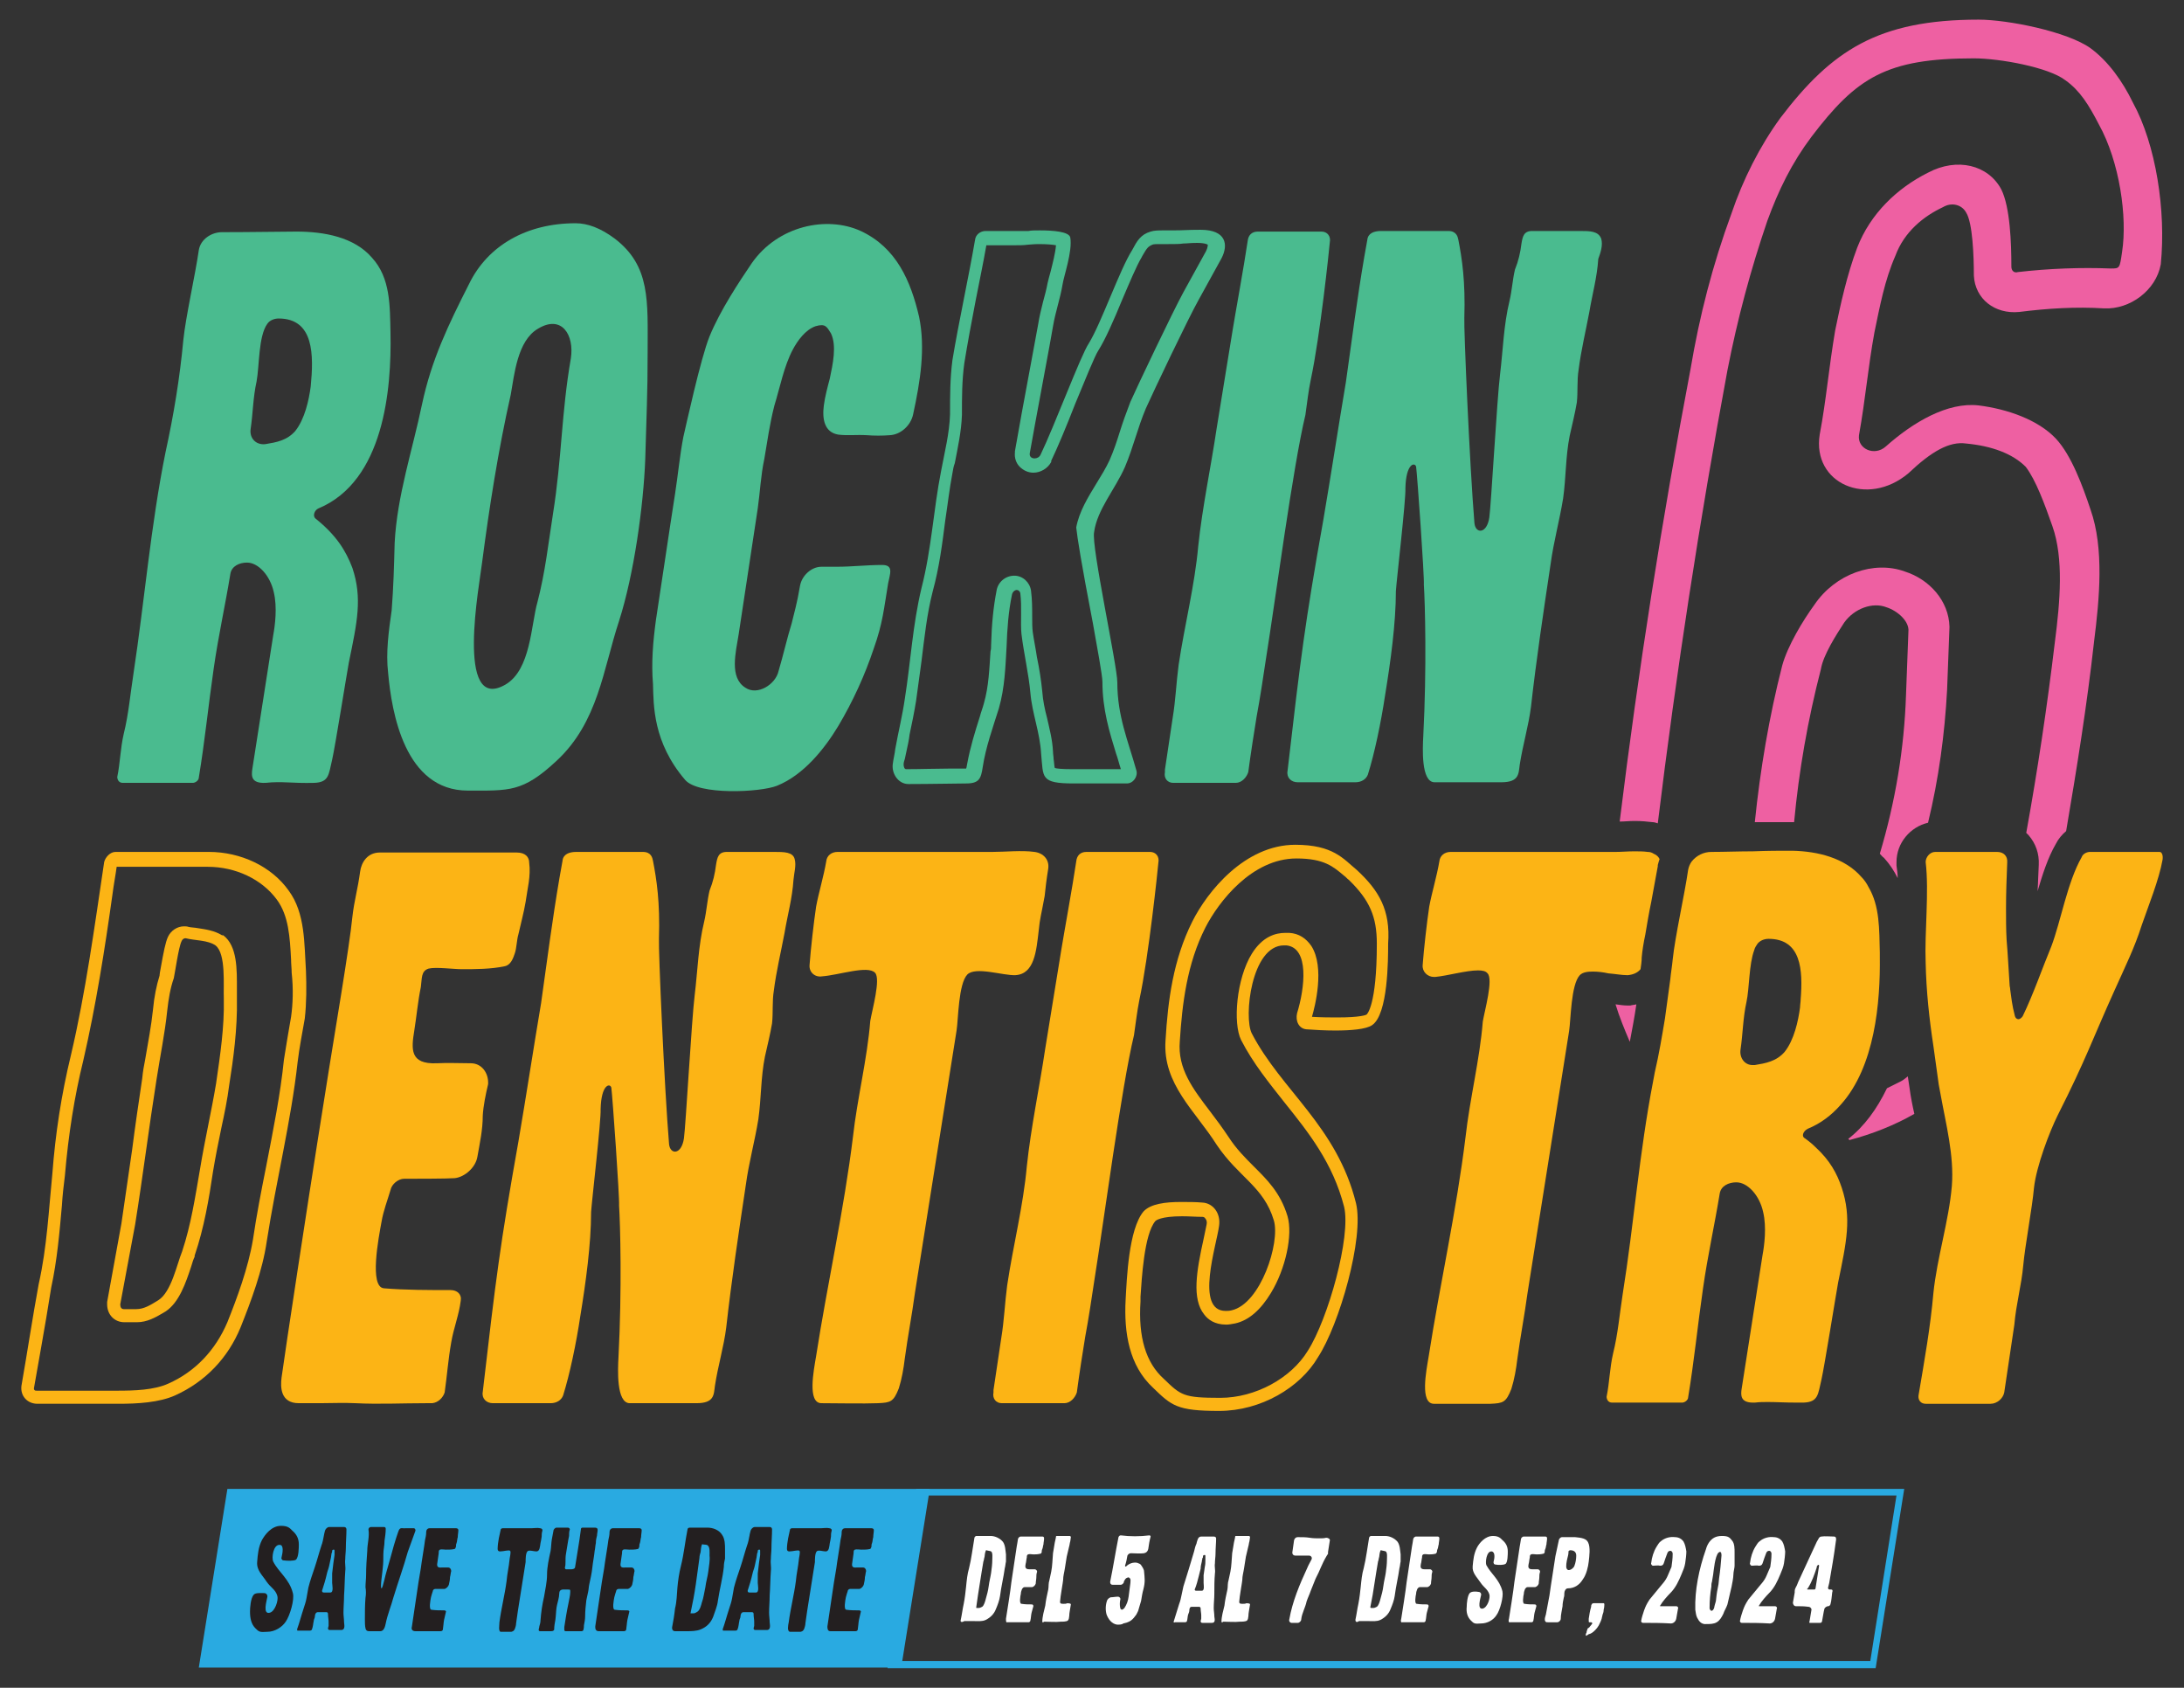 <?xml version="1.0" encoding="UTF-8"?>
<!-- Generator: Adobe Illustrator 27.1.1, SVG Export Plug-In . SVG Version: 6.00 Build 0)  -->
<svg xmlns="http://www.w3.org/2000/svg" xmlns:xlink="http://www.w3.org/1999/xlink" version="1.1" id="Capa_1" x="0px" y="0px" viewBox="0 0 366.9 283.5" style="enable-background:new 0 0 366.9 283.5;" xml:space="preserve">
<rect x="0" y="0" width="366.9" height="283.5" fill="#333333" stroke="none"/>
<style type="text/css">
	.st0{fill:none;}
	.st1{fill:#EE60A2;}
	.st2{fill:#4ABB8F;}
	.st3{fill:#FCB415;}
	.st4{fill:#FFFFFF;}
	.st5{fill:#29AAE1;}
	.st6{fill:#231F20;}
</style>
<g>
	<g>
		<g>
			<path class="st0" d="M49,161c-0.2-3.8-0.4-7.5-2.4-10.1l0,0l0,0c-2.4-3.4-6.9-5.5-11.6-5.5c-1.8,0-3.2,0-4.5,0     c-1.2,0-2.2,0-3.4,0c-1.4,0-2.7,0-4.2,0l0,0h0h-3.2c0,0,0,0,0,0c-0.2,1.5-0.5,3.1-0.7,4.6c-1.4,9.2-2.8,18.8-4.9,27.9     c-1.5,6.1-2.5,12.5-3.1,19.4l0,0l0,0c-0.2,1.6-0.3,3.3-0.5,5c-0.4,4.5-0.8,9.2-1.8,13.8c-0.6,3.2-1.2,6.7-1.7,10.1     c-0.4,2.3-0.8,4.6-1.2,6.8c0,0.2,0,0.3,0.1,0.3c0.1,0.1,0.2,0.1,0.4,0.1h10.2c0.5,0,1.1,0,1.6,0c0.6,0,1.2,0,1.8,0     c2.9,0,6.2-0.1,8.6-1.2c4.5-2,7.9-5.6,9.9-10.3c1.6-3.9,3.5-9.1,4.3-13.9c0.6-4.1,1.4-8.2,2.2-12.2c1.2-6.2,2.3-12.1,3-18l0,0     l0,0c0.2-1.2,0.4-2.5,0.6-3.7c0.2-1.2,0.4-2.4,0.6-3.5c0.3-2.1,0.3-4.6,0.2-7.6C49.1,162.5,49.1,161.7,49,161z M38.5,182.3     c-0.4,2.4-0.9,4.8-1.3,7.1c-0.5,2.4-1,4.9-1.4,7.3c-0.8,4.7-1.5,9.5-3.1,14.2l0,0.1l0,0.1c-0.2,0.4-0.4,1.1-0.6,1.7     c-0.9,2.7-1.9,6-4.3,7.5l0,0l0,0c-0.2,0.1-0.3,0.2-0.5,0.3c-1.2,0.7-2.6,1.5-4.3,1.5h-2.1c-1.6,0-2.9-1.3-2.9-3v-0.2l0-0.2     l2.5-13.4c0.7-4.1,1.2-8.3,1.8-12.4c0.5-3.9,1.1-8,1.7-12c0.2-1.1,0.4-2.1,0.5-3.2c0.5-2.8,1-5.5,1.3-8.3     c0.3-2.2,0.6-4.1,1.1-5.7c0-0.2,0.2-0.8,0.2-1.3c0.5-2.8,0.8-4.3,1.2-5.2c0.5-1,1.5-1.8,2.7-1.8c0.3,0,0.5,0,0.8,0.1     c0.4,0.1,0.9,0.2,1.5,0.2c1.3,0.2,2.8,0.4,4.1,1.2l0.1,0l0.1,0c2.3,1.8,2.3,5.8,2.3,9c0,0.6,0,1.2,0,1.6l0,0l0,0     C39.9,172.8,39.2,177.9,38.5,182.3z"></path>
		</g>
		<g>
			<path class="st0" d="M36.2,159c-1.3-0.9-3.3-0.8-5-1.2c0,0-0.1,0-0.1,0c-0.2,0-0.5,0.2-0.6,0.5c-0.5,1-1.1,5.3-1.3,6.2     c-0.5,1.7-0.9,3.6-1.1,5.4c-0.4,3.9-1.2,7.7-1.8,11.6c-1.3,8.2-2.3,16.3-3.6,24.4l-2.5,13.4c0,0.4,0.2,0.8,0.6,0.8h2.1     c1.3,0,2.4-0.8,3.7-1.5c2.2-1.4,3.1-6,4-8.2c1.5-4.5,2.3-9.2,3-13.8c0.8-4.9,1.9-9.6,2.7-14.4c0.8-4.8,1.4-9.5,1.3-14     C37.4,165.7,38,160.4,36.2,159z"></path>
		</g>
		<g>
			<path class="st0" d="M317,182.9c0.8-0.4,1.6-0.8,2.4-1.2c0.4-0.3,0.7-0.5,1.1-0.8c-0.3-2-0.6-4-0.8-6     C319,177.8,318.1,180.5,317,182.9z"></path>
		</g>
		<g>
			<path class="st0" d="M44.6,74.6c1.7-0.2,3.6-0.5,5-2.2c1.6-1.9,2.3-5.2,2.6-7.5c0.5-5.3,0.6-11.4-5.3-11.4     c-0.8,0-1.5,0.2-1.9,0.9c-1.5,2.2-1.3,7-1.8,9.7c-0.5,2.7-0.5,5.3-1,8C41.9,73.6,43,74.8,44.6,74.6z"></path>
		</g>
		<g>
			<path class="st0" d="M152.9,123.4c-0.2,0.9-0.4,1.8-0.5,2.7c-0.1,0.5-0.2,1-0.3,1.4c-0.1,0.3-0.1,0.6-0.2,0.9l0,0l0,0     c-0.1,0.3,0,0.5,0.2,0.7c0.1,0.1,0.2,0.1,0.2,0.1c2.2,0,5.3,0,7.4-0.1c1.1,0,2,0,2.3,0c0.2,0,0.3,0,0.4,0c0-0.2,0.1-0.5,0.2-0.9     c0.4-2.7,1.3-5.3,2.1-7.8c0.2-0.8,0.5-1.5,0.7-2.3c0.8-2.8,1-5.7,1.1-8.7c0-0.4,0-0.8,0.1-1.1c0.1-3.6,0.4-6.4,0.9-9     c0.2-1.5,1.5-2.6,3-2.6c1.4,0,2.6,1,2.8,2.5c0.2,1.4,0.2,2.9,0.2,4.3c0,1,0,2,0.1,2.7c0.2,1.4,0.4,2.8,0.7,4.2     c0.3,1.9,0.7,3.8,0.9,5.8c0.1,1.5,0.5,2.9,0.8,4.4c0.4,1.8,0.9,3.7,1,5.7c0,0.5,0.1,0.9,0.1,1.2c0,0.5,0.1,1.1,0.2,1.5     c0.3,0.1,1.1,0.2,3,0.2h8.1c-0.3-0.9-0.5-1.7-0.8-2.6c-1.1-3.6-2.3-7.4-2.3-12.1c0-1-0.9-5.9-1.6-9.8     c-1.9-10.5-2.5-14.3-2.2-15.8c0.5-2.7,2-5.1,3.4-7.4c0.8-1.4,1.6-2.7,2.2-3.9c0.7-1.6,1.1-3.1,1.7-4.7c0.5-1.6,1.1-3.3,1.8-5.1     l0,0l0,0c1.2-2.8,7.1-15.1,8.9-18.4l3.8-6.9c0.3-0.7,0.3-1.1,0.3-1.1c0,0,0,0,0,0c0,0-0.4-0.3-1.8-0.3c-1.1,0-1.7,0-2.3,0.1     c-0.6,0-1.3,0.1-2.5,0.1c-0.2,0-0.5,0-0.7,0c-0.2,0-0.5,0-0.7,0c-0.7,0-1.1,0-1.3,0.1l0,0l0,0c-0.7,0.2-0.9,0.5-1.7,1.9l-0.1,0.2     l0,0l0,0c-0.9,1.5-2.1,4.4-3.3,7.2c-1.5,3.4-2.8,6.6-4,8.5l0,0l0,0c-0.6,0.9-2.4,5.4-3.9,9c-1.4,3.5-2.9,7.2-4,9.5l0,0.1l0,0.1     c-0.6,1.1-1.7,1.8-3,1.8c-0.9,0-1.7-0.4-2.3-1c-0.6-0.6-0.9-1.5-0.8-2.4l0-0.1l0-0.1c0.5-2.9,1.7-9.5,2.7-14.8     c0.6-3.2,1.1-6,1.2-6.5l0,0l0,0c0.2-1.3,0.5-2.5,0.8-3.7c0.3-1.1,0.6-2.2,0.8-3.3c0.1-0.5,0.2-1.1,0.5-1.9     c0.3-1.1,0.8-3.1,0.9-4.4c-0.5-0.1-1.4-0.2-2.9-0.2c-0.9,0-1.6,0-1.8,0.1l0,0l0,0c-0.7,0-1.5,0.1-2.4,0.1c-0.8,0-1.7,0-2.5,0     c-0.7,0-1.4,0-2.1,0c-0.5,2.9-1.1,6.2-1.8,9.3c-0.7,3.6-1.4,7.3-1.9,10.5c-0.4,3-0.4,5.8-0.4,8.7v0l0,0c-0.1,2.8-0.7,5.5-1.2,8.1     c-0.1,0.6-0.2,1.1-0.4,1.7c-0.5,2.6-0.9,5.3-1.2,7.9c-0.5,3.9-1.1,7.9-2.1,11.9c-1,3.9-1.4,7.8-1.9,11.8     c-0.3,2.1-0.5,4.3-0.9,6.6C153.7,119.6,153.3,121.5,152.9,123.4z"></path>
		</g>
		<g>
			<path class="st0" d="M84.9,115.1c4.3-2.5,4.3-10.2,5.4-13.9c1.3-5,1.8-9.7,2.6-14.8c1.5-9.4,1.4-17,3-26.1c0.5-3.9-1.5-7.3-5.5-5     c-3.6,2.1-4,7.8-4.6,11.1c-2.1,9.3-3.6,18.9-4.8,28.1C80.6,98,76.4,119.9,84.9,115.1z"></path>
		</g>
		<g>
			<path class="st0" d="M320.7,106.1c0.2-1.7-1.7-3.5-3.7-4.1c-2.4-0.9-5.4,0.2-7.1,2.6c-1.3,1.9-3.5,5.4-3.9,7.8     c-2.2,8.5-3.7,17.1-4.5,25.7c6.1,0.3,11,2.1,14.3,5.4c2.6-8.7,4.1-17.6,4.4-26.7L320.7,106.1z"></path>
		</g>
		<g>
			<path class="st0" d="M226.4,147.8c-0.3-0.2-0.5-0.5-0.8-0.7c-1.7-1.6-3.2-2.9-8-2.9c-7.5,0-13.1,7.3-15.3,11.6     c-3.1,6.1-3.9,12.8-4.3,19.1c-0.3,4.6,2.2,8,5.1,11.8c1.1,1.4,2.1,2.8,3.1,4.3c1.4,2,2.8,3.5,4.2,4.9c2.2,2.2,4.5,4.5,5.7,8.4     c0.9,3.1-0.3,8.7-2.8,12.9c-1.7,2.8-3.8,4.6-6,5.1c-0.5,0.1-1,0.2-1.5,0.2c-1.9,0-3-0.9-3.7-1.7c-2.1-2.7-1.3-7.3-0.1-12.7     c0.2-1,0.4-1.9,0.5-2.4l0,0l0,0c0.1-0.4,0-0.8-0.2-1c-0.1-0.2-0.3-0.3-0.5-0.3c-1.1-0.1-2.3-0.1-3.4-0.1c-3.6,0-4.4,0.7-4.5,0.8     c-1.8,2.2-2.3,9.9-2.5,12.7l0,0.8c-0.3,6,0.9,10.3,3.9,13l0,0l0,0l0,0c2.9,2.8,3.3,3.2,9.5,3.2c5.9,0,11.9-3.2,14.7-7.9l0,0l0,0     c3.4-5.3,7.3-19.2,6.1-24.2c-1.9-7.4-6-12.6-10-17.5c-2.6-3.2-5.3-6.6-7.3-10.5l0,0l0,0c-1.4-2.8-0.8-10.4,1.8-14.5     c1.8-2.9,4.1-3.5,5.6-3.5c0.2,0,0.4,0,0.7,0c1.5,0.2,2.8,0.9,3.7,2.2c2.4,3.6,0.6,10.2,0.1,11.9c1.6,0.1,3,0.1,4.3,0.1     c3.8,0,4.8-0.5,4.9-0.5l0,0l0,0c0.1-0.1,1.7-1.4,1.7-11.9v0l0,0C231.3,154,230.1,151.2,226.4,147.8z"></path>
		</g>
		<g>
			<path class="st0" d="M287.4,138.1c2.3,0,5.1,0,7.5-0.1c0.9-8.8,2.4-17.7,4.6-26.3c0.9-3.2,3.5-7.6,5.4-10.2     c3.5-5.2,10-7.6,15.2-5.6c4.1,1.3,7.4,5,7.4,9.3l-0.4,10.6c-0.3,7.4-1.4,15-3.2,22.3c0.5-0.1,0.9-0.2,1.4-0.2h10.4     c1.8,0,3.5,0.7,4.7,1.9c1.9-10.5,3.6-21.1,4.8-32c0.9-6.9,1.5-14.1-0.4-19.5c-1.3-3.7-2.8-7.8-4.5-10c-2.2-2.2-5.6-3.5-10-3.9     c-2.8-0.4-5.8,1.3-9.7,5c-6.9,5.8-16.2,1.7-14.9-6.5c1.1-5.8,1.5-11,2.6-17.5c0.9-4.3,1.9-9.3,3.7-13.9c2.2-5.6,6.7-10,11.9-12.6     c5-2.6,10.2-1.3,12.3,2.8c1.5,3,1.7,9.1,1.7,13c0,0.6,0.4,1.1,1.1,0.9c5.2-0.6,10.6-0.9,15.6-0.6c1.5,0,1.5,0,1.9-2.8     c0.9-5.8-0.4-15.2-3.9-21.4c-1.7-3.2-3.2-5.6-5.6-7.4c-2.8-2.2-11-3.7-15.4-3.7c-14.7,0-19.7,3.2-27.3,13.2     c-3.2,4.3-5.4,8.9-7.4,14.1c-2.8,8.2-5,16.5-6.7,25.1c-4.7,25.3-8.6,50.6-11.7,76.1c1.3,0.3,2.4,0.9,3.3,1.8     C283.3,138.9,285.3,138.1,287.4,138.1z"></path>
		</g>
		<g>
			<g>
				<path class="st1" d="M320,96c-5.2-1.9-11.7,0.4-15.2,5.6c-1.9,2.6-4.5,6.9-5.4,10.2c-2.2,8.6-3.7,17.5-4.6,26.3c0.5,0,1,0,1.5,0      c1.6,0,2.9,0,3.6,0c0.5,0,1,0,1.5,0c0.8-8.6,2.3-17.2,4.5-25.7c0.4-2.4,2.6-5.8,3.9-7.8c1.7-2.4,4.8-3.5,7.1-2.6      c1.9,0.6,3.9,2.4,3.7,4.1l-0.4,10.6c-0.3,9.1-1.8,18-4.4,26.7c0.2,0.2,0.4,0.5,0.7,0.7c1,1.1,1.7,2.2,2.3,3.4      c0-0.7-0.1-1.4-0.2-2.1l0-0.3v-0.3c0-3.2,2.3-5.9,5.3-6.6c1.8-7.4,2.8-14.9,3.2-22.3l0.4-10.6C327.4,100.9,324.1,97.3,320,96z"></path>
			</g>
			<g>
				<path class="st1" d="M320.8,182.8L320.8,182.8c-0.1-0.7-0.2-1.3-0.3-2c-0.4,0.3-0.7,0.6-1.1,0.8c-0.8,0.4-1.6,0.8-2.4,1.2      c-1.7,3.5-3.8,6.4-6.5,8.5c0.1,0.1,0.1,0.1,0.2,0.2c3.8-1,7.6-2.5,10.9-4.4C321.3,185.8,321,184.3,320.8,182.8L320.8,182.8z"></path>
			</g>
			<g>
				<path class="st1" d="M273.9,168.9L273.9,168.9c-0.2,0-0.4,0-0.5,0c-0.6,0-1.3-0.1-2-0.2c0.6,2,1.5,4.2,2.4,6.3      c0.4-2.1,0.8-4.2,1.1-6.3C274.6,168.8,274.2,168.8,273.9,168.9L273.9,168.9z"></path>
			</g>
			<g>
				<path class="st1" d="M358.3,17.2c-1.7-3.5-4.1-6.9-7.1-9.1c-3.9-2.8-13.9-4.8-18.8-4.8c-16.9,0-24.7,5.2-33.3,16.5      c-3.5,4.8-6.3,10.4-8.2,16c-3.2,8.7-5.4,17.3-6.9,26.2c-4.8,25.3-8.8,50.7-11.9,76c0.8,0,1.6-0.1,2.5-0.1c1.2,0,2.1,0.1,3,0.2      c0.3,0,0.6,0.1,0.9,0.2c3.1-25.4,7-50.8,11.7-76.1c1.7-8.7,3.9-16.9,6.7-25.1c1.9-5.2,4.1-9.7,7.4-14.1      c7.6-10,12.6-13.2,27.3-13.2c4.3,0,12.6,1.5,15.4,3.7c2.4,1.7,3.9,4.1,5.6,7.4c3.5,6.3,4.8,15.6,3.9,21.4      c-0.4,2.8-0.4,2.8-1.9,2.8c-5-0.2-10.4,0-15.6,0.6c-0.6,0.2-1.1-0.2-1.1-0.9c0-3.9-0.2-10-1.7-13c-2.2-4.1-7.4-5.4-12.3-2.8      c-5.2,2.6-9.7,6.9-11.9,12.6c-1.7,4.5-2.8,9.5-3.7,13.9c-1.1,6.5-1.5,11.7-2.6,17.5c-1.3,8.2,8,12.3,14.9,6.5      c3.9-3.7,6.9-5.4,9.7-5c4.3,0.4,7.8,1.7,10,3.9c1.7,2.2,3.2,6.3,4.5,10c1.9,5.4,1.3,12.6,0.4,19.5c-1.3,10.9-2.9,21.5-4.8,32      c0.1,0.1,0.2,0.2,0.4,0.4c1.2,1.4,1.8,3.1,1.7,5c-0.1,1.6-0.1,3-0.2,4.4c0.8-2.7,1.7-5.6,3.1-8c0.4-0.8,1-1.5,1.7-2.1      c1.8-10.6,3.5-21.1,4.7-31.9c0.9-7.1,1.7-15.6-0.6-22.1c-1.3-3.9-3.2-9.1-5.8-11.9c-3-3.2-8.2-5-13-5.6      c-5.2-0.6-11,2.8-15.6,6.9c-1.9,1.7-4.8,0.4-4.5-1.9c1.1-6.1,1.5-11.3,2.6-17.3c0.9-4.3,1.7-8.7,3.5-12.8c1.5-4.1,4.8-6.7,8-8.2      c1.5-0.9,3.2-0.4,3.9,0.9c1.1,1.7,1.3,7.4,1.3,10.6c0.2,3.9,3.5,6.5,7.6,6.1c4.8-0.6,9.5-0.9,14.3-0.6c4.3,0.2,8.7-3,9.5-7.4      C363.9,35.4,362.2,24.3,358.3,17.2z"></path>
			</g>
		</g>
		<g>
			<g>
				<path class="st2" d="M53,87.1c-0.5-0.4-0.2-1.4,0.5-1.7c11-4.6,12.3-20,12.1-29.5c-0.1-4.6,0-9.2-3.1-12.6      c-3-3.5-8.1-4.4-12.7-4.4c-1.7,0-7.9,0.1-12.5,0.1c-1.8,0-3.6,1.2-3.9,3c-0.6,4.2-2.2,11.2-2.6,15.1c-0.6,6.4-1.6,12.5-3,18.9      c-2.5,12.4-3.5,24.8-5.4,37.3c-0.5,3.2-0.8,6.7-1.6,9.9c-0.6,2.6-0.6,4.9-1.1,7.3c0,0.5,0.3,1,0.9,1h11.8c0.4,0,1-0.4,1-0.9      c1-6,1.6-12.1,2.5-18.3c0.8-5.6,1.9-10.4,2.8-15.9c0.2-1.3,1.5-1.9,2.8-1.9c1.9,0,3.9,2.2,4.5,5c0.6,2.5,0.2,5.6-0.1,7.2      l-2.5,16l-1,6.4c-0.2,1.3-0.2,2.5,2.2,2.4c2.8-0.3,4.4,0.1,8.2,0c2.5-0.1,2.4-1.4,3-3.9c0.5-2.2,2.4-14.1,2.8-16.3      c1.4-6.8,2.3-10.8,0.6-15.9C58.1,92.5,56.5,89.9,53,87.1z M52.2,64.9c-0.3,2.3-1,5.5-2.6,7.5c-1.4,1.6-3.2,1.9-5,2.2      c-1.6,0.2-2.7-1-2.5-2.5c0.4-2.7,0.4-5.3,1-8c0.5-2.7,0.3-7.6,1.8-9.7c0.4-0.6,1.2-0.9,1.9-0.9C52.8,53.5,52.7,59.7,52.2,64.9z"></path>
			</g>
			<g>
				<path class="st2" d="M103.3,40.1c-2.4-1.8-4.6-2.6-6.6-2.6c-8.3,0-14.8,3.8-17.9,10.2c-3.5,6.9-6.3,12.7-7.9,20.2      c-1.6,7.7-4.2,15.4-4.6,23.3c-0.1,3.8-0.2,7.5-0.5,11.3c-0.5,3.5-1,7.1-0.6,10.5c0.6,6.7,2.8,19.8,13.4,19.8c7,0,9.2,0.3,14.9-5      c7-6.5,7.8-15.3,10.5-23.5c2.5-7.8,4.1-19.3,4.4-27.2c0.2-7.5,0.4-10.6,0.4-18C108.8,50.6,109.3,44.7,103.3,40.1z M95.9,60.2      c-1.6,9.2-1.5,16.7-3,26.1c-0.8,5.1-1.3,9.8-2.6,14.8c-1.1,3.8-1.1,11.4-5.4,13.9c-8.5,4.9-4.3-17.1-3.9-20.6      c1.2-9.2,2.7-18.8,4.8-28.1c0.6-3.3,1.1-9.1,4.6-11.1C94.4,52.8,96.5,56.3,95.9,60.2z"></path>
			</g>
			<g>
				<path class="st2" d="M138.4,68.1c-0.3,2.3,0.1,4.5,2.4,4.9c1.5,0.2,3.1,0,4.8,0.1c1.3,0.1,2.6,0.1,3.9,0      c1.8-0.1,3.5-1.6,3.9-3.5c1.2-5.5,2.1-11.1,1-16.4c-1.4-6-3.8-11.6-9.8-14.4c-5.7-2.6-13.9-0.9-18.3,5.4      c-2.1,3.1-5.3,7.9-7.1,12.3c-1.5,3.7-4,15.2-4.4,16.9c-0.6,3.1-0.9,6.4-1.4,9.6c-1.1,7-2.1,14-3.2,21.1      c-0.5,3.7-0.8,7.2-0.5,10.8c0.1,3.6,0,9.8,5.4,16.1c2.2,2.6,12.6,2.1,15.4,1c4.5-1.8,8-6.2,10.3-10c2.5-4.2,4.5-8.6,6-13.1      c1.5-4.2,1.7-6.7,2.4-10.9c0.3-1.6,1-3.1-1-3.1c-2.6,0-5.1,0.3-7.6,0.3h-2.6c-1.7,0-3.3,1.5-3.6,3.2c-0.5,3-1,4.6-1.4,6.3      c-0.8,2.6-1.4,5.3-2.2,8c-0.5,2.3-3.6,4.2-5.6,2.8c-2.7-1.7-1.6-5.9-1.1-9l3.2-21.1c0.4-2.8,0.5-5.5,1.1-8.3      c0.5-2.9,0.9-5.9,1.7-9c0.9-2.9,1.6-6.6,3.1-9.4c0.8-1.5,2.1-3.3,3.8-3.9c1.7-0.5,1.9,0.1,2.6,1.2c1,2.1,0.3,5.2-0.2,7.6      C139,65.1,138.6,66.6,138.4,68.1z"></path>
			</g>
			<g>
				<path class="st2" d="M189,78.4c1.4-3.3,2.1-6.5,3.5-9.8c1.3-2.9,7.1-15.1,8.9-18.3l3.8-6.9c1.2-2.3,0.8-4.8-3.5-4.8      c-2.4,0-2.5,0.1-4.9,0.1c-0.4,0-0.9,0-1.4,0c-0.7,0-1.5,0-2.1,0.2c-1.7,0.5-2.3,1.6-3.1,3.1c-2.1,3.3-5.2,12.3-7.3,15.7      c-1.3,1.9-5.7,13.7-8.1,18.7c-0.2,0.4-0.6,0.6-1,0.6c-0.5,0-0.9-0.3-0.8-0.9c0.8-4.6,3.7-19.9,3.9-21.3c0.4-2.4,1.2-4.6,1.6-7      c0.2-1.4,1.7-5.6,1.3-7.9c-0.2-1-2.9-1.2-5.1-1.2c-0.8,0-1.5,0-1.9,0.1c-0.7,0-1.5,0-2.3,0c-1.6,0-3.3,0-4.9,0      c-0.9,0-1.7,0.6-1.8,1.5c-1.1,6.4-2.8,14.1-3.8,20.2c-0.4,3.1-0.4,6-0.4,9.1c-0.1,3.2-0.9,6.3-1.5,9.5      c-1.3,6.6-1.6,13.1-3.3,19.7c-1.5,6.3-1.8,12.3-2.8,18.6c-0.4,2.8-1.1,5.6-1.6,8.4c-0.1,0.9-0.3,1.6-0.4,2.4      c-0.3,1.7,0.9,3.5,2.6,3.5c3.5,0,8.7-0.1,9.7-0.1c2.2,0,2.5-0.8,2.8-2.8c0.5-3.3,1.7-6.6,2.7-9.8c1-3.5,1.1-6.9,1.3-10.4      c0.1-2.9,0.3-5.8,0.9-8.7c0.1-0.5,0.5-0.8,0.8-0.8c0.3,0,0.5,0.2,0.6,0.5c0.3,2.3,0,5,0.2,6.9c0.4,3.3,1.2,6.6,1.5,9.9      c0.3,3.5,1.6,6.6,1.8,10.2c0.4,4-0.2,5,5.5,5h8.9c1.1,0,1.9-1.2,1.6-2.2c-1.4-5-3.2-9.1-3.2-14.8c0-2.8-4.4-22.9-3.9-25.2      C184.3,85.6,187.4,82.1,189,78.4z M183.6,104.7c0.7,3.9,1.6,8.8,1.6,9.8c0,4.7,1.2,8.5,2.3,12.1c0.3,0.8,0.5,1.7,0.8,2.6h-8.1      c-1.9,0-2.7-0.1-3-0.2c-0.1-0.3-0.1-0.9-0.2-1.5c0-0.4-0.1-0.8-0.1-1.2c-0.1-2.1-0.6-3.9-1-5.7c-0.4-1.5-0.7-3-0.8-4.4      c-0.2-2-0.5-3.9-0.9-5.8c-0.2-1.4-0.5-2.8-0.7-4.2c-0.1-0.7-0.1-1.7-0.1-2.7c0-1.3,0-2.8-0.2-4.3c-0.2-1.4-1.4-2.5-2.8-2.5      c-1.5,0-2.8,1.1-3,2.6c-0.5,2.6-0.8,5.4-0.9,9c0,0.4,0,0.8-0.1,1.1c-0.2,3-0.3,5.9-1.1,8.7c-0.2,0.8-0.5,1.5-0.7,2.3      c-0.8,2.5-1.6,5.1-2.1,7.8c-0.1,0.4-0.1,0.7-0.2,0.9c-0.1,0-0.2,0-0.4,0c-0.3,0-1.2,0-2.3,0c-2,0-5.1,0.1-7.4,0.1      c0,0-0.1,0-0.2-0.1c-0.1-0.1-0.2-0.4-0.2-0.7l0,0l0,0c0-0.3,0.1-0.6,0.2-0.9c0.1-0.4,0.2-0.9,0.3-1.4c0.2-0.9,0.4-1.8,0.5-2.7      c0.4-1.9,0.8-3.8,1.1-5.7c0.3-2.2,0.6-4.4,0.9-6.6c0.5-4,0.9-7.9,1.9-11.8c1.1-4,1.6-8,2.1-11.9c0.4-2.6,0.7-5.3,1.2-7.9      c0.1-0.6,0.2-1.2,0.4-1.7c0.5-2.6,1.1-5.3,1.2-8.1l0,0v0c0-3,0-5.8,0.4-8.7c0.5-3.1,1.2-6.9,1.9-10.5c0.6-3.1,1.3-6.4,1.8-9.3      c0.7,0,1.4,0,2.1,0c0.8,0,1.7,0,2.5,0c0.9,0,1.7,0,2.4-0.1l0,0l0,0c0.3,0,0.9-0.1,1.8-0.1c1.5,0,2.4,0.1,2.9,0.2      c-0.1,1.3-0.6,3.2-0.9,4.4c-0.2,0.8-0.4,1.4-0.5,1.9c-0.2,1.1-0.5,2.2-0.8,3.3c-0.3,1.2-0.6,2.4-0.8,3.7l0,0l0,0      c-0.1,0.5-0.6,3.3-1.2,6.5c-1,5.3-2.2,11.9-2.7,14.8l0,0.1l0,0.1c-0.1,0.9,0.2,1.8,0.8,2.4c0.6,0.6,1.4,1,2.3,1      c1.2,0,2.4-0.7,3-1.8l0-0.1l0-0.1c1.1-2.3,2.6-5.9,4-9.5c1.5-3.6,3.3-8.1,3.9-9l0,0l0,0c1.2-1.9,2.6-5.1,4-8.5      c1.2-2.8,2.4-5.7,3.3-7.2l0,0l0,0l0.1-0.2c0.8-1.4,1-1.6,1.7-1.9l0,0l0,0c0.2-0.1,0.7-0.1,1.3-0.1c0.2,0,0.5,0,0.7,0      c0.2,0,0.5,0,0.7,0c1.2,0,1.9,0,2.5-0.1c0.6,0,1.2-0.1,2.3-0.1c1.4,0,1.8,0.3,1.8,0.3c0,0,0,0,0,0c0,0.1,0,0.5-0.3,1.1l-3.8,6.9      c-1.8,3.3-7.7,15.7-8.9,18.4l0,0l0,0c-0.7,1.8-1.3,3.5-1.8,5.1c-0.5,1.6-1,3.1-1.7,4.7c-0.6,1.3-1.4,2.6-2.2,3.9      c-1.4,2.3-2.9,4.7-3.4,7.4C181,90.4,181.6,94.3,183.6,104.7z"></path>
			</g>
			<g>
				<path class="st2" d="M220.2,63.8c1.6-7.5,3.1-21.9,3.2-23.1c0.2-1-0.4-1.8-1.4-1.8h-10.7c-1,0-1.6,0.6-1.7,1.6      c-0.6,4.1-2.1,12.3-2.5,14.8l-2.7,16.6c-1,6.7-2.4,13.2-3.1,19.8c-0.6,6.7-2.3,13.3-3.3,20c-0.4,3-0.5,5.9-1,8.9l-1.3,8.7v0.4      c-0.2,1,0.4,1.8,1.4,1.8h7h3.5c1,0,1.8-0.9,2.1-1.8c0.4-3,1-6.9,1.4-9.3c0.6-3.2,1.1-6.6,1.6-9.9c1.5-9.3,4.5-32.1,6.6-40.8      C219.6,67.6,219.8,65.7,220.2,63.8z"></path>
			</g>
			<g>
				<path class="st2" d="M269,40.1c-0.5-1.3-1.9-1.3-3.6-1.3h-8c-1.4,0-1.6,0.9-1.8,2.1c-0.2,1.6-0.5,2.9-1.1,4.4      c-0.4,1.7-0.5,3.5-0.9,5.2c-1,4.1-1.1,8.3-1.6,12.4c-0.5,4-1.5,21.9-1.8,24c-0.4,2.8-2.3,2.8-2.5,1c-0.8-9.6-1.8-32.7-1.7-34.5      c0.2-6.2-0.4-10-1-13.1c-0.1-0.5-0.3-1.5-1.7-1.5H232c-1.2,0-2.2,0.4-2.3,1.5l-0.5,2.8c-1.2,7-2.1,14-3.1,21.1      c-1.3,7.7-2.5,15.6-3.8,23.2c-3.1,17.4-3.8,23.1-6,42.1c-0.2,1.1,0.6,1.9,1.7,1.9h9.7c1,0,1.8-0.5,2.1-1.3      c1.1-3.5,2.2-8.7,2.9-13.4c0.9-5.5,1.8-12,1.8-17.4c0.1-1.7,1.7-15.4,1.6-17.3c0.1-4.2,1.6-4.4,1.8-3.6      c0.2,1.5,1.4,18.5,1.3,19.8c0.2,3.1,0.5,14-0.1,25.5c-0.1,1.9-0.4,7.7,1.9,7.7h11.2c3,0,2.9-1.4,3.1-2.9      c0.5-3.3,1.5-6.6,1.9-9.8c0.9-8,2.1-16,3.3-24c0.5-3.7,1.5-7.3,2.1-11c0.5-3.6,0.4-7,1.1-10.5c0.4-1.8,0.9-3.8,1.2-5.6      c0.2-1.8,0-3.7,0.3-5.5c0.4-3.2,1.2-6.5,1.8-9.7c0.5-3,1.3-5.8,1.5-8.9C268.9,42.4,269.3,41.2,269,40.1z"></path>
			</g>
		</g>
		<g>
			<g>
				<path class="st3" d="M51.2,171.1c0.3-2.6,0.3-5.5,0.2-8c-0.3-4.6-0.1-9.7-2.9-13.5c-2.9-4.1-8.1-6.5-13.4-6.5      c-3.3,0-5.4,0-7.9,0c-1.3,0-2.6,0-4.3,0h-3.5c-0.9,0-1.7,0.9-1.9,1.7c-1.6,10.7-3.1,21.9-5.6,32.5c-1.6,6.6-2.6,13.2-3.1,19.8      c-0.6,6-0.9,12.4-2.3,18.6c-1,5.4-1.9,11.4-2.9,17.1c-0.2,1.7,1,3,2.7,3h10.2c1.1,0,2.2,0,3.4,0c3.2,0,6.8-0.2,9.5-1.4      c5.1-2.3,8.9-6.3,11-11.4c1.8-4.5,3.7-9.6,4.4-14.4c1.6-10.3,4.1-20.3,5.2-30.2C50.3,175.9,50.8,173.4,51.2,171.1z M48.9,170.8      c-0.2,1.1-0.4,2.4-0.6,3.5c-0.2,1.2-0.4,2.5-0.6,3.7l0,0l0,0c-0.6,5.9-1.8,11.8-3,18c-0.8,4-1.6,8.1-2.2,12.2      c-0.8,4.8-2.7,9.9-4.3,13.9c-2,4.7-5.4,8.3-9.9,10.3c-2.4,1.1-5.7,1.2-8.6,1.2c-0.6,0-1.2,0-1.8,0c-0.6,0-1.1,0-1.6,0H6.2      c-0.2,0-0.3,0-0.4-0.1c-0.1-0.1-0.1-0.2-0.1-0.3c0.4-2.2,0.8-4.5,1.2-6.8c0.6-3.4,1.2-6.9,1.7-10.1c1-4.6,1.4-9.3,1.8-13.8      c0.1-1.7,0.3-3.4,0.5-5l0,0l0,0c0.6-7,1.6-13.3,3.1-19.4c2.1-9.1,3.6-18.6,4.9-27.9c0.2-1.6,0.5-3.1,0.7-4.6c0,0,0,0,0,0h3.2h0      l0,0c1.5,0,2.8,0,4.2,0c1.2,0,2.2,0,3.4,0c1.4,0,2.8,0,4.5,0c4.7,0,9.1,2.1,11.6,5.5l0,0l0,0c2,2.7,2.2,6.3,2.4,10.1      c0,0.7,0.1,1.5,0.1,2.2C49.3,166.1,49.2,168.7,48.9,170.8z"></path>
			</g>
			<g>
				<path class="st3" d="M39.8,167.8L39.8,167.8c0-0.4,0-1,0-1.7c0-3.2,0.1-7.2-2.3-9l-0.1,0l-0.1,0c-1.3-0.8-2.8-1-4.1-1.2      c-0.5-0.1-1.1-0.1-1.5-0.2c-0.3-0.1-0.5-0.1-0.8-0.1c-1.1,0-2.2,0.7-2.7,1.8c-0.4,0.9-0.7,2.4-1.2,5.2c-0.1,0.5-0.2,1.1-0.2,1.3      c-0.5,1.6-0.9,3.5-1.1,5.7c-0.3,2.8-0.8,5.4-1.3,8.3c-0.2,1-0.4,2.1-0.5,3.2c-0.6,4-1.2,8.1-1.7,12c-0.6,4.1-1.2,8.3-1.8,12.4      L18,218.7l0,0.2v0.2c0,1.7,1.2,3,2.9,3h2.1c1.7,0,3.1-0.8,4.3-1.5c0.2-0.1,0.3-0.2,0.5-0.3l0,0l0,0c2.3-1.5,3.4-4.8,4.3-7.5      c0.2-0.7,0.4-1.3,0.6-1.7l0-0.1l0-0.1c1.6-4.7,2.4-9.5,3.1-14.2c0.4-2.4,0.9-4.9,1.4-7.3c0.5-2.3,1-4.7,1.3-7.1      C39.2,177.9,39.9,172.8,39.8,167.8L39.8,167.8z M36.3,182c-0.8,4.8-1.9,9.5-2.7,14.4c-0.8,4.6-1.5,9.3-3,13.8      c-0.9,2.2-1.8,6.8-4,8.2c-1.3,0.8-2.4,1.5-3.7,1.5h-2.1c-0.4,0-0.6-0.3-0.6-0.8l2.5-13.4c1.3-8.1,2.3-16.2,3.6-24.4      c0.6-3.9,1.4-7.7,1.8-11.6c0.2-1.8,0.5-3.7,1.1-5.4c0.2-0.9,0.8-5.2,1.3-6.2c0.1-0.3,0.4-0.5,0.6-0.5c0,0,0.1,0,0.1,0      c1.6,0.4,3.7,0.3,5,1.2c1.8,1.4,1.3,6.7,1.4,9C37.7,172.5,37,177.2,36.3,182z"></path>
			</g>
			<g>
				<path class="st3" d="M79.1,178.6c-1.9,0-3.9-0.1-5.7,0c-4.6,0.2-4.3-2.4-3.8-5.5c0.4-2.5,0.6-4.9,1.1-7.3c0.2-1.4,0-2.7,1.3-3.1      c1.2-0.3,4.2,0.1,5.6,0.1c2.2,0,4.9,0,7.2-0.5c1-0.2,1.4-1.3,1.7-2.2c0.3-0.9,0.3-2.2,0.6-3.2c0.4-1.8,0.9-3.6,1.2-5.4      c0.3-2.2,0.9-4.3,0.6-6.6c0-0.9-0.6-1.7-2.1-1.7H73.7h-9.9c-2.1,0-3.1,1.7-3.3,3.2c-0.4,3-1,4.9-1.3,7.6      c-0.5,5.1-3.1,20.3-3.9,25.4L53.3,192c-1.2,7.5-5.5,35.6-6,39.4c-0.2,1.6-0.2,4.3,2.9,4.3h3.6c1.8,0,4-0.1,5.9,0      c4,0.2,7.8,0,11.9,0h1c1-0.1,1.8-0.9,2.1-1.8c0.4-2.8,0.6-5.6,1.1-8.4c0.4-2.4,1.3-4.6,1.6-7c0.2-1.1-0.6-1.8-1.7-1.8      c-3.5,0-7.7,0-11.2-0.3c-2.5-0.2-0.9-8.5-0.4-11.2c0.3-1.8,1-3.6,1.5-5.3c0.2-1,1.3-1.9,2.3-1.9c1.4,0,7.3,0,8.5-0.1      c1.7-0.2,3.5-1.8,3.8-3.6c0.4-2.3,0.9-4.5,0.9-6.9c0.1-1.7,0.5-3.6,0.9-5.3C82.1,180.2,80.9,178.6,79.1,178.6z"></path>
			</g>
			<g>
				<path class="st3" d="M130.1,143.1h-8c-1.4,0-1.6,0.9-1.8,2.1c-0.2,1.6-0.5,2.9-1.1,4.4c-0.4,1.7-0.5,3.5-0.9,5.2      c-1,4.1-1.1,8.3-1.6,12.4c-0.5,4-1.5,21.9-1.8,24c-0.4,2.8-2.3,2.8-2.5,1c-0.8-9.6-1.8-32.7-1.7-34.5c0.2-6.2-0.4-10-1-13.1      c-0.1-0.5-0.3-1.5-1.7-1.5H96.8c-1.2,0-2.2,0.4-2.3,1.5l-0.5,2.8c-1.2,7-2.1,14-3.1,21.1c-1.3,7.7-2.5,15.6-3.8,23.2      c-3.1,17.4-3.8,23.1-6,42.1c-0.2,1.1,0.6,1.9,1.7,1.9h9.7c1,0,1.8-0.5,2.1-1.3c1.1-3.5,2.2-8.7,2.9-13.4      c0.9-5.5,1.8-12,1.8-17.4c0.1-1.7,1.7-15.4,1.6-17.3c0.1-4.2,1.6-4.4,1.8-3.6c0.2,1.5,1.4,18.5,1.3,19.8      c0.2,3.1,0.5,14-0.1,25.5c-0.1,1.9-0.4,7.7,1.9,7.7h11.2c3,0,2.9-1.4,3.1-2.9c0.5-3.3,1.5-6.6,1.9-9.8c0.9-8,2.1-16,3.3-24      c0.5-3.7,1.5-7.3,2.1-11c0.5-3.6,0.4-7,1.1-10.5c0.4-1.8,0.9-3.8,1.2-5.6c0.2-1.8,0-3.7,0.3-5.5c0.4-3.2,1.2-6.5,1.8-9.7      c0.5-3,1.3-5.8,1.5-8.9c0.1-1.2,0.5-2.4,0.2-3.5C133.2,143.1,131.7,143.1,130.1,143.1z"></path>
			</g>
			<g>
				<path class="st3" d="M170.6,163.8c3.2-0.2,3.5-4.1,3.9-7.5c0.2-2.1,0.4-2.5,1-5.8c0.1-1,0.3-2.8,0.6-4.6      c0.2-1.5-0.8-2.6-2.3-2.8c-2.2-0.3-4.9,0-7.1,0h-26c-1,0-1.8,0.6-1.9,1.6c-0.4,2.4-1.3,5.4-1.7,7.6c-0.4,2.7-0.9,7.1-1.1,9.8      c-0.1,1.2,0.9,2.1,2.1,1.9c2.8-0.2,7.7-1.9,8.9-0.6c1,1-0.5,6.3-0.8,8.1c-0.5,6.3-2.2,13.1-2.9,19.4      c-1.5,12.3-4.3,24.7-6.2,36.9c-0.4,2.4-1.5,7.9,0.9,7.9c2.3,0,7.1,0.1,9.5,0c2.1-0.1,2.6-0.2,3.5-2.5c0.5-1.6,0.8-3.3,1-5      c0.5-3.7,1.2-7.3,1.7-11l7-44.1c0.3-1.9,0.3-7.8,1.8-9.4C163.9,162.3,168.5,163.9,170.6,163.8z"></path>
			</g>
			<g>
				<path class="st3" d="M191.4,168c1.6-7.5,3.1-21.9,3.2-23.1c0.2-1-0.4-1.8-1.4-1.8h-10.7c-1,0-1.6,0.6-1.7,1.6      c-0.6,4.1-2.1,12.3-2.5,14.8l-2.7,16.6c-1,6.7-2.4,13.2-3.1,19.8c-0.6,6.7-2.3,13.3-3.3,20c-0.4,3-0.5,5.9-1,8.9l-1.3,8.7v0.4      c-0.2,1,0.4,1.8,1.4,1.8h7h3.5c1,0,1.8-0.9,2.1-1.8c0.4-3,1-6.9,1.4-9.3c0.6-3.2,1.1-6.6,1.6-9.9c1.5-9.3,4.5-32.1,6.6-40.8      C190.8,171.9,191,170,191.4,168z"></path>
			</g>
			<g>
				<path class="st3" d="M227.9,146.1c-2.2-1.8-3.9-4.2-10.3-4.2c-8.5,0-14.8,7.9-17.3,12.9c-3.2,6.4-4.1,13.2-4.5,20      c-0.5,7.3,5,11.8,8.6,17.5c3.7,5.5,7.9,7,9.6,12.7c1.1,3.7-2.2,14-7.1,15.1c-0.4,0.1-0.7,0.1-1,0.1c-5.2,0-1.5-11.1-1.1-14.3      c0.3-2.1-1-3.8-2.8-3.9c-1.1-0.1-2.4-0.1-3.6-0.1c-2.6,0-5.1,0.3-6.3,1.6c-2.5,3-2.8,11.3-3,14.8c-0.3,5.6,0.6,11.1,4.6,14.8      c3.1,3,4,3.9,11.1,3.9c7,0,13.6-3.9,16.6-9c3.6-5.5,7.8-20.1,6.4-25.9c-3.2-12.9-12.5-18.9-17.5-28.5      c-1.4-2.7-0.1-14.8,5.4-14.8c0.1,0,0.3,0,0.4,0c3.9,0.4,3.1,7.2,1.8,11.4c-0.3,1.3,0.3,2.6,1.6,2.7c1.4,0.1,3.1,0.2,4.8,0.2      c2.6,0,5.2-0.2,6.2-0.9c2.7-1.8,2.7-11.1,2.7-13.7C233.6,152.9,231.7,149.6,227.9,146.1z M231.3,158.5L231.3,158.5L231.3,158.5      c0,10.5-1.7,11.9-1.7,11.9l0,0l0,0c-0.1,0.1-1.1,0.5-4.9,0.5c-1.2,0-2.6,0-4.3-0.1c0.5-1.7,2.2-8.3-0.1-11.9      c-0.9-1.3-2.1-2.1-3.7-2.2c-0.2,0-0.5,0-0.7,0c-1.6,0-3.8,0.6-5.6,3.5c-2.6,4.2-3.2,11.7-1.8,14.5l0,0l0,0      c2,3.9,4.7,7.2,7.3,10.5c4,5,8.1,10.1,10,17.5c1.2,5-2.7,18.9-6.1,24.2l0,0l0,0c-2.8,4.6-8.8,7.9-14.7,7.9      c-6.2,0-6.6-0.4-9.5-3.2l0,0l0,0l0,0c-3-2.7-4.3-7-3.9-13l0-0.8c0.2-2.9,0.6-10.5,2.5-12.7c0.1-0.1,0.9-0.8,4.5-0.8      c1.2,0,2.3,0.1,3.4,0.1c0.2,0,0.4,0.1,0.5,0.3c0.2,0.2,0.3,0.6,0.2,1l0,0l0,0c-0.1,0.5-0.3,1.4-0.5,2.4      c-1.2,5.4-2,10.1,0.1,12.7c0.6,0.8,1.7,1.7,3.7,1.7c0.5,0,0.9-0.1,1.5-0.2c2.3-0.5,4.3-2.3,6-5.1c2.5-4.1,3.7-9.8,2.8-12.9      c-1.2-4-3.5-6.2-5.7-8.4c-1.4-1.4-2.9-2.9-4.2-4.9c-1-1.5-2.1-3-3.1-4.3c-2.9-3.8-5.5-7.2-5.1-11.8c0.4-6.3,1.2-13,4.3-19.1      c2.2-4.3,7.8-11.6,15.3-11.6c4.7,0,6.2,1.4,8,2.9c0.3,0.2,0.5,0.5,0.8,0.7C230.1,151.2,231.3,154,231.3,158.5z"></path>
			</g>
			<g>
				<path class="st3" d="M273.3,163.8c0.1,0,0.1,0,0.2,0c0.9-0.1,1.6-0.4,2.1-1c0.1-0.7,0.2-1.3,0.2-2l0,0l0,0      c0.1-1.1,0.3-2.4,0.6-3.8c0.3-1.8,0.6-3.6,1-5.5c0.4-2.2,0.8-4.3,1.1-6l0-0.1l0-0.1c0.1-0.4,0.2-0.7,0.3-1      c-0.2-0.4-0.5-0.7-1-0.9c-0.3-0.2-0.6-0.3-1-0.3c-0.7-0.1-1.5-0.1-2.3-0.1c-1,0-2.1,0.1-3.1,0.1c-0.6,0-1.2,0-1.7,0h-26      c-1,0-1.8,0.6-1.9,1.6c-0.4,2.4-1.3,5.4-1.7,7.6c-0.4,2.7-0.9,7.1-1.1,9.8c-0.1,1.1,0.8,2,1.9,2c0.1,0,0.1,0,0.2,0      c2.1-0.2,5.2-1.1,7.2-1.1c0.7,0,1.3,0.1,1.6,0.5c1,1-0.5,6.3-0.8,8.1c-0.5,6.3-2.2,13.1-2.9,19.4c-1.5,12.3-4.3,24.7-6.2,36.9      c-0.4,2.4-1.5,7.9,0.9,7.9c1.5,0,4.2,0,6.5,0c1.2,0,2.2,0,3,0c2.1-0.1,2.6-0.2,3.5-2.5c0.5-1.6,0.8-3.3,1-5      c0.5-3.7,1.2-7.3,1.7-11l7-44.1c0.3-1.9,0.3-7.8,1.8-9.4c0.5-0.5,1.3-0.6,2.2-0.6c0.8,0,1.7,0.1,2.6,0.3      C271.4,163.6,272.5,163.8,273.3,163.8z"></path>
			</g>
			<g>
				<path class="st3" d="M303.7,189.6c2.2-0.9,4-2.3,5.5-4c5.8-6.4,6.7-17.3,6.6-24.9c0-0.2,0-0.4,0-0.7c-0.1-3.9,0-7.8-1.9-11      c-0.3-0.6-0.7-1.2-1.2-1.7c-2.8-3.2-7.3-4.3-11.6-4.4c-0.4,0-0.8,0-1.1,0c-0.9,0-3,0-5.5,0.1c-2.3,0-4.8,0.1-7,0.1      c-1.3,0-2.5,0.6-3.3,1.6c-0.3,0.4-0.5,0.9-0.6,1.4c-0.6,4.2-2.2,11.2-2.6,15.1c-0.1,1.1-0.3,2.2-0.4,3.3      c-0.3,2.2-0.6,4.4-0.9,6.6c-0.5,3-1,6-1.7,9c-0.1,0.5-0.2,1.1-0.3,1.6c-2.3,11.9-3.2,23.8-5.1,35.7c-0.5,3.2-0.8,6.7-1.6,9.9      c-0.6,2.6-0.6,4.9-1.1,7.3c0,0.5,0.3,1,0.9,1h11.8c0.4,0,1-0.4,1-0.9c1-6,1.6-12.1,2.5-18.3c0.8-5.6,1.9-10.4,2.8-15.9      c0.2-1.3,1.5-1.9,2.8-1.9c1.9,0,3.9,2.2,4.5,5c0.6,2.5,0.2,5.6-0.1,7.2l-2.5,16l-1,6.4c-0.2,1.2-0.2,2.4,1.9,2.4      c0.1,0,0.2,0,0.3,0c0.8-0.1,1.5-0.1,2.2-0.1c1.4,0,2.8,0.1,4.8,0.1c0.4,0,0.8,0,1.2,0c2.5-0.1,2.4-1.4,3-3.9      c0.5-2.2,2.4-14.1,2.8-16.3c1.4-6.8,2.3-10.8,0.6-15.9c-0.8-2.4-2-4.6-4.4-6.8c-0.5-0.5-1.1-1-1.8-1.5      C302.6,190.9,302.9,190,303.7,189.6z M292.4,176.3c0.4-2.7,0.4-5.3,1-8c0.5-2.3,0.4-6.3,1.3-8.7c0.1-0.4,0.3-0.7,0.5-1      c0.4-0.6,1.2-0.9,1.9-0.9c5.5,0,5.8,5.2,5.4,10.2c0,0.4-0.1,0.9-0.1,1.3c-0.3,2.3-1,5.5-2.6,7.5c-1.4,1.6-3.2,1.9-5,2.2      c-0.1,0-0.3,0-0.4,0C293.1,178.9,292.2,177.7,292.4,176.3z"></path>
			</g>
			<g>
				<path class="st3" d="M362.8,143.1h-11.7c-0.5,0-1.2,0.3-1.4,0.9c-2.4,4.2-3.5,10.8-5.1,15c-1.5,3.6-3,8-4.8,11.7      c-0.2,0.3-0.5,0.5-0.7,0.5c-0.3,0-0.5-0.2-0.6-0.5c-0.5-1.9-0.6-3.1-0.8-4.5c0-0.3-0.1-0.5-0.1-0.8c-0.2-3-0.3-5.2-0.5-7.5      c-0.1-1.7-0.1-3.6-0.1-5.4c0-2.5,0.1-5.1,0.2-7.6c0.1-1.1-0.6-1.8-1.7-1.8h-10.4c-0.9,0-1.6,0.9-1.6,1.7c0.6,5-0.2,11.9,0,16.9      c0.1,4.8,0.6,9.4,1.3,14c0.3,2.2,0.6,4.3,0.9,6.5c0.1,0.5,0.2,1.1,0.3,1.6c0.9,5,2.3,10.3,1.9,15.4c-0.5,5.9-2.5,12.1-3.1,18      c-0.5,5.7-1.5,11.3-2.5,17.2c-0.1,0.8,0.4,1.4,1.2,1.4h10.9c1.1,0,2.1-0.9,2.3-1.9l1.7-11.4c0.3-3.5,1.2-6.6,1.5-10      c0.3-3.3,1.5-9.6,1.8-13c0.4-3.6,2.6-9.4,4-12.2c4.8-9.5,5.8-12.7,9.6-21.1c1.7-3.8,3.3-7,4.5-10.8c1.1-3.2,2.9-7.6,3.5-11      C363.4,143.7,363.2,143.1,362.8,143.1z"></path>
			</g>
		</g>
	</g>
	<g>
		<path class="st4" d="M161.4,272.1c0.2-0.9,0.3-1.8,0.5-2.7c0.2-1,0.3-2,0.4-2.9c0.1-1,0.2-2.1,0.5-3.1c0.4-1.6,0.6-3.4,0.9-5.1    c0-0.1,0.2-0.3,0.3-0.3h0.5c0.8,0,1.1,0,1.9,0c0.8,0,1.6,0.4,2.1,1c0.4,0.6,0.4,1.4,0.5,2.1c0,0.4,0,0.8,0,1.2    c-0.1,0.4-0.1,0.8-0.2,1.1c-0.2,1.5-0.6,3.1-0.8,4.7c-0.1,0.7-0.4,1.5-0.7,2.2c-0.3,0.8-0.9,1.4-1.7,1.8c-0.6,0.3-1.4,0.2-2,0.2    h-1.6C161.5,272.6,161.3,272.4,161.4,272.1z M164.1,270.1h0.3c0.2,0,0.4-0.1,0.6-0.2c0.3-0.2,0.5-0.9,0.6-1.3    c0.2-0.7,0.4-1.4,0.5-2.2c0.1-0.8,0.3-1.5,0.4-2.2c0.1-0.7,0.2-1.5,0.2-2.2c0-0.4,0.1-1.2-0.2-1.4c-0.2-0.1-0.5-0.1-0.8-0.2    c0,0-0.1,0-0.1,0.1c-0.1,0.2-0.2,0.8-0.2,1c-0.1,0.3-0.1,0.6-0.2,0.8c-0.1,0.6-0.2,1.2-0.3,1.8c-0.2,1.3-0.4,2.5-0.6,3.8L164,270    C164,270.1,164,270.1,164.1,270.1z"></path>
		<path class="st4" d="M169,271.9c0.1-0.6,0.8-5,0.9-6.1l0.3-2c0.1-0.8,0.5-3.2,0.6-4c0.1-0.4,0.1-0.7,0.2-1.2    c0-0.2,0.2-0.5,0.5-0.5h1.5h2.1c0.2,0,0.3,0.1,0.3,0.3c0,0.4-0.1,0.7-0.1,1c-0.1,0.3-0.1,0.6-0.2,0.8c-0.1,0.2-0.1,0.4-0.1,0.5    s-0.1,0.3-0.3,0.3c-0.4,0.1-0.8,0.1-1.1,0.1c-0.2,0-0.7-0.1-0.9,0c-0.2,0.1-0.2,0.3-0.2,0.5c-0.1,0.4-0.1,0.8-0.2,1.1    c-0.1,0.5-0.1,0.9,0.6,0.9c0.3,0,0.6,0,0.9,0c0.3,0,0.5,0.3,0.4,0.5c-0.1,0.3-0.1,0.6-0.1,0.8c0,0.4-0.1,0.7-0.1,1.1    c-0.1,0.3-0.3,0.5-0.6,0.6c-0.2,0-1.1,0-1.3,0c-0.2,0-0.3,0.2-0.4,0.3c-0.1,0.3-0.2,0.5-0.2,0.8c-0.1,0.4-0.3,1.7,0.1,1.7    c0.6,0.1,1.2,0.1,1.7,0.1c0.2,0,0.3,0.1,0.3,0.3c-0.1,0.4-0.2,0.7-0.3,1.1c-0.1,0.4-0.1,0.9-0.2,1.3c0,0.2-0.2,0.3-0.3,0.3h-0.2    c-0.6,0-1.2,0-1.9,0c-0.3,0-0.6,0-0.9,0h-0.6C169,272.6,169,272.2,169,271.9z"></path>
		<path class="st4" d="M175.1,272.4c0-0.8,0.3-1.9,0.5-2.7c0.1-0.9,0.3-1.8,0.5-2.7c0.1-0.5,0-1,0.2-1.6c0.1-0.5,0.2-0.9,0.3-1.4    c0.2-1,0.2-2,0.3-3.1c0.1-0.6,0.2-1.2,0.3-1.8c0.1-0.5,0.2-0.8,0.2-1c0-0.1,0.1-0.1,0.2-0.1h2.1c0.1,0,0.2,0.1,0.2,0.2l-0.1,0.7    c-0.1,0.3-0.1,0.6-0.2,0.9l-0.4,1.7c-0.1,0.6-0.2,1.3-0.3,1.9c-0.1,0.7-0.3,1.3-0.3,2c0,0.2-0.5,3-0.5,3.5    c-0.1,0.5,0.2,0.5,0.6,0.5c0.2,0,0.4,0,0.6-0.1c0.1,0,0.6,0,0.6,0.2c-0.1,0.5-0.1,0.7-0.2,1.2c-0.1,0.3,0,1.2-0.3,1.5    c-0.2,0.2-0.9,0.2-1.2,0.2c-0.9,0.1-1.9,0-2.8,0C175.2,272.6,175.1,272.5,175.1,272.4z"></path>
		<path class="st4" d="M187.7,272.9c-0.9-0.1-1.5-0.9-1.8-1.7c-0.2-0.7-0.2-1.6,0.1-2.4c0.1-0.2,0.3-0.4,0.6-0.5    c0.4,0,0.8-0.1,1.2-0.1c0.3,0,0.5,0.3,0.4,0.5c-0.1,0.5-0.1,1,0,1.4c0,0.1,0.1,0.2,0.1,0.2c0.2,0.2,0.4,0,0.6-0.2    c0.4-0.6,0.6-1.2,0.7-1.9c0.1-0.8,0.2-1.6,0.3-2.3c0-0.3,0.1-0.6-0.1-0.8c-0.1-0.1-0.2-0.2-0.4-0.1c-0.3,0.1-0.4,0.3-0.5,0.5    c-0.1,0.1-0.1,0.2-0.1,0.3c-0.1,0.2-0.3,0.4-0.5,0.4h-1.4c-0.3,0-0.4-0.2-0.4-0.5c0.5-2.4,0.9-5,1.4-7.5c0.1-0.2,0.2-0.3,0.4-0.3    c1.5,0.2,3.2,0.2,4.8,0c0.1,0,0.2,0.1,0.2,0.2c-0.2,0.7-0.3,1.4-0.4,2.1c-0.1,0.4-0.3,0.6-0.7,0.7c-0.7,0.1-1.5,0-2.2,0    c-0.3,0-0.5,0.2-0.6,0.4c-0.1,0.6-0.2,1.1-0.4,1.7c0,0.1,0.1,0.2,0.2,0.1c0.5-0.5,1.2-0.7,1.8-0.6c0.3,0.1,0.6,0.2,0.7,0.4    c0.2,0.3,0.5,0.7,0.5,1.1c0.1,1.1,0.2,1.7-0.1,2.9c-0.2,0.7-0.3,1.4-0.4,2c-0.1,0.4-0.4,1.3-0.5,1.7c-0.1,0.2-0.2,0.4-0.3,0.6    c-0.3,0.4-0.5,0.7-0.9,1c-0.4,0.3-0.9,0.4-1.3,0.5C188.5,272.9,188,272.9,187.7,272.9z"></path>
		<path class="st4" d="M197.2,272.3c0.3-0.9,0.6-2,0.9-2.9c0.2-0.5,0.3-1,0.4-1.5c0.1-0.5,0.2-0.9,0.3-1.4c0.3-1,0.6-1.9,0.9-2.9    c0.3-1,0.6-2,0.9-3c0.1-0.4,0.2-0.9,0.4-1.3c0-0.1,0.1-0.4,0.2-0.7c0.1-0.3,0.3-0.5,0.6-0.5h0.9c0.4,0,0.8,0,1.2,0    c0.2,0,0.4,0.1,0.4,0.3c0,0.8-0.1,1.7-0.1,2.6c0,0.5-0.1,1-0.1,1.6c-0.1,0.6,0.1,1.1,0,1.7c-0.1,1.1-0.1,2.3-0.1,3.4    c0,0.8-0.1,1.6-0.1,2.4c0,0.5,0.1,0.9,0.1,1.4c0,0.3,0.3,1.1-0.4,1.1h-1.6c-0.2,0-0.3-0.1-0.3-0.3c0-0.1,0.1-0.3,0.1-0.4    c0-0.2,0-0.4,0-0.6c0-0.3-0.1-0.7-0.1-1.1c0-0.2-0.1-0.3-0.3-0.3c-0.4,0-0.8,0-1.2,0c-0.3,0-0.4,0.3-0.4,0.6    c0,0.2-0.1,0.5-0.2,0.7c-0.1,0.3-0.1,0.8-0.2,1.1c0,0.1-0.2,0.2-0.3,0.2h-1.7C197.2,272.6,197.1,272.5,197.2,272.3z M200.9,267.2    h0.5c0.1,0,0.3,0,0.5,0c0.5,0,0.3-1,0.3-1.3c0-0.4,0-0.9,0-1.3l0.2-1.4c0.1-0.4,0.1-0.8,0.1-1.2c0-0.2,0-0.4,0-0.6    c0-0.1,0-0.2-0.1-0.2c0,0-0.1,0-0.1,0c-0.1,0-0.2,0.1-0.2,0.2c0,0.1,0,0.3-0.1,0.3c0,0.2-0.1,0.4-0.1,0.6    c-0.1,0.4-0.2,0.8-0.2,1.2c-0.1,0.4-0.2,0.8-0.3,1.2c-0.2,0.8-0.4,1.6-0.7,2.3C200.7,267.1,200.8,267.2,200.9,267.2z"></path>
		<path class="st4" d="M205.2,272.4c0-0.8,0.3-1.9,0.5-2.7c0.1-0.9,0.3-1.8,0.5-2.7c0.1-0.5,0-1,0.2-1.6c0.1-0.5,0.2-0.9,0.3-1.4    c0.2-1,0.2-2,0.3-3.1c0.1-0.6,0.2-1.2,0.3-1.8c0.1-0.5,0.2-0.8,0.2-1c0-0.1,0.1-0.1,0.2-0.1h2.1c0.1,0,0.2,0.1,0.2,0.2l-0.1,0.7    c-0.1,0.3-0.1,0.6-0.2,0.9l-0.4,1.7c-0.1,0.6-0.2,1.3-0.3,1.9c-0.1,0.7-0.3,1.3-0.3,2c0,0.2-0.5,3-0.5,3.5    c-0.1,0.5,0.2,0.5,0.6,0.5c0.2,0,0.4,0,0.6-0.1c0.1,0,0.6,0,0.6,0.2c-0.1,0.5-0.1,0.7-0.2,1.2c-0.1,0.3,0,1.2-0.3,1.5    c-0.2,0.2-0.9,0.2-1.2,0.2c-0.9,0.1-1.9,0-2.8,0C205.3,272.6,205.2,272.5,205.2,272.4z"></path>
		<path class="st4" d="M216.6,272c0.5-2.9,1.7-5.8,3-8.6c0.2-0.5,0.5-1,0.7-1.4c0.2-0.3,0-0.7-0.4-0.7h-2.3c-0.3,0-0.5-0.2-0.5-0.5    c0.1-0.7,0.2-1.4,0.3-2.1c0.1-0.3,0.3-0.5,0.6-0.5c0.7,0,1.4,0,2,0.1c0.6,0.1,1.1,0.1,1.7,0.1c0.4,0,0.7,0,1.1-0.1    c0.3,0,0.7,0.2,0.6,0.5l-0.3,1.9c0,0.1,0,0.2,0,0.3c-0.1,0.1-0.1,0.2-0.2,0.3c-0.9,1.5-1.1,2.4-1.9,3.9c-0.2,0.5-0.6,1.5-0.8,2    c-0.2,0.6-0.5,1.2-0.7,1.8c-0.2,1-0.8,2-0.9,3c0,0.3-0.3,0.6-0.6,0.6H217C216.7,272.6,216.5,272.3,216.6,272z"></path>
		<path class="st4" d="M227.7,272.1c0.2-0.9,0.3-1.8,0.5-2.7c0.2-1,0.3-2,0.4-2.9c0.1-1,0.2-2.1,0.5-3.1c0.4-1.6,0.6-3.4,0.9-5.1    c0-0.1,0.2-0.3,0.3-0.3h0.5c0.8,0,1.1,0,1.9,0c0.8,0,1.6,0.4,2.1,1c0.4,0.6,0.4,1.4,0.5,2.1c0,0.4,0,0.8,0,1.2    c-0.1,0.4-0.1,0.8-0.2,1.1c-0.2,1.5-0.6,3.1-0.8,4.7c-0.1,0.7-0.4,1.5-0.7,2.2c-0.3,0.8-0.9,1.4-1.7,1.8c-0.6,0.3-1.4,0.2-2,0.2    h-1.6C227.9,272.6,227.7,272.4,227.7,272.1z M230.4,270.1h0.3c0.2,0,0.4-0.1,0.6-0.2c0.3-0.2,0.5-0.9,0.6-1.3    c0.2-0.7,0.4-1.4,0.5-2.2c0.1-0.8,0.3-1.5,0.4-2.2c0.1-0.7,0.2-1.5,0.2-2.2c0-0.4,0.1-1.2-0.2-1.4c-0.2-0.1-0.5-0.1-0.8-0.2    c0,0-0.1,0-0.1,0.1c-0.1,0.2-0.2,0.8-0.2,1c-0.1,0.3-0.1,0.6-0.2,0.8c-0.1,0.6-0.2,1.2-0.3,1.8c-0.2,1.3-0.4,2.5-0.6,3.8l-0.4,2.1    C230.3,270.1,230.3,270.1,230.4,270.1z"></path>
		<path class="st4" d="M235.4,271.9c0.1-0.6,0.8-5,0.9-6.1l0.3-2c0.1-0.8,0.5-3.2,0.6-4c0.1-0.4,0.1-0.7,0.2-1.2    c0-0.2,0.2-0.5,0.5-0.5h1.5h2.1c0.2,0,0.3,0.1,0.3,0.3c0,0.4-0.1,0.7-0.1,1c-0.1,0.3-0.1,0.6-0.2,0.8c-0.1,0.2-0.1,0.4-0.1,0.5    c-0.1,0.1-0.1,0.3-0.3,0.3c-0.4,0.1-0.8,0.1-1.1,0.1c-0.2,0-0.7-0.1-0.9,0c-0.2,0.1-0.2,0.3-0.2,0.5c-0.1,0.4-0.1,0.8-0.2,1.1    c-0.1,0.5-0.1,0.9,0.6,0.9c0.3,0,0.6,0,0.9,0c0.3,0,0.5,0.3,0.4,0.5c-0.1,0.3-0.1,0.6-0.1,0.8c0,0.4-0.1,0.7-0.1,1.1    c-0.1,0.3-0.3,0.5-0.6,0.6c-0.2,0-1.1,0-1.3,0c-0.2,0-0.3,0.2-0.4,0.3c-0.1,0.3-0.2,0.5-0.2,0.8c-0.1,0.4-0.3,1.7,0.1,1.7    c0.6,0.1,1.2,0.1,1.7,0.1c0.2,0,0.3,0.1,0.3,0.3c-0.1,0.4-0.2,0.7-0.3,1.1c-0.1,0.4-0.1,0.9-0.2,1.3c0,0.2-0.2,0.3-0.3,0.3h-0.2    c-0.6,0-1.2,0-1.9,0c-0.3,0-0.6,0-0.9,0h-0.6C235.3,272.6,235.3,272.2,235.4,271.9z"></path>
		<path class="st4" d="M247.1,272.2c-0.6-0.6-0.8-1.4-0.7-2.3c0-0.5,0.1-1.8,0.5-2.3c0.3-0.3,1-0.3,1.5-0.2c0.3,0,0.5,0.3,0.4,0.6    c-0.1,0.5-0.7,2.4,0.3,2.2c0.8-0.2,1.3-1.8,1.1-2.4c-0.3-0.9-0.9-1.1-1.5-2c-0.6-0.9-1.4-1.6-1.3-2.7c0.1-1.1,0.2-2.1,0.7-3.1    c0.4-0.8,1.4-2,2.7-2c1,0,1.3,0.4,1.6,0.7c0.6,0.5,0.9,1.1,0.9,1.9c0,0.4,0,1.9-0.4,2.1c-0.3,0.2-1.2,0.2-1.7,0.1    c-0.2,0-0.3-0.2-0.3-0.4c0.2-0.7,0.3-1.7-0.3-1.8c-0.9-0.1-1.1,1.9-0.9,2.3c0.8,1.5,2.2,2.4,2.7,4.4c0.2,0.9-0.4,3.2-1,4    c-0.5,0.8-1.5,1.4-2.6,1.4C247.7,272.8,247.6,272.7,247.1,272.2z"></path>
		<path class="st4" d="M253.5,271.9c0.1-0.6,0.8-5,0.9-6.1l0.3-2c0.1-0.8,0.5-3.2,0.6-4c0.1-0.4,0.1-0.7,0.2-1.2    c0-0.2,0.2-0.5,0.5-0.5h1.5h2.1c0.2,0,0.3,0.1,0.3,0.3c0,0.4-0.1,0.7-0.1,1c-0.1,0.3-0.1,0.6-0.2,0.8c-0.1,0.2-0.1,0.4-0.1,0.5    s-0.1,0.3-0.3,0.3c-0.4,0.1-0.8,0.1-1.1,0.1c-0.2,0-0.7-0.1-0.9,0c-0.2,0.1-0.2,0.3-0.2,0.5c-0.1,0.4-0.1,0.8-0.2,1.1    c-0.1,0.5-0.1,0.9,0.6,0.9c0.3,0,0.6,0,0.9,0c0.3,0,0.5,0.3,0.4,0.5c-0.1,0.3-0.1,0.6-0.1,0.8c0,0.4-0.1,0.7-0.1,1.1    c-0.1,0.3-0.3,0.5-0.6,0.6c-0.2,0-1.1,0-1.3,0c-0.2,0-0.3,0.2-0.4,0.3c-0.1,0.3-0.2,0.5-0.2,0.8c-0.1,0.4-0.3,1.7,0.1,1.7    c0.6,0.1,1.2,0.1,1.7,0.1c0.2,0,0.3,0.1,0.3,0.3c-0.1,0.4-0.2,0.7-0.3,1.1c-0.1,0.4-0.1,0.9-0.2,1.3c0,0.2-0.2,0.3-0.3,0.3h-0.2    c-0.6,0-1.2,0-1.9,0c-0.3,0-0.6,0-0.9,0h-0.6C253.4,272.6,253.4,272.2,253.5,271.9z"></path>
		<path class="st4" d="M259.7,271.2c0.2-1.2,0.4-2,0.6-3.2c0.3-2.2,0.7-4.5,1-6.6c0.2-1,0.4-1.9,0.6-2.8c0.1-0.2,0.3-0.4,0.5-0.4    h0.6c0.5,0,1.1,0,1.6,0c1,0.1,1.9,0.2,2.2,0.9c0.4,0.8,0.2,2.3,0.1,3.2c-0.1,0.9-0.4,2.2-1,3c-0.6,1-1.5,1.5-2.5,1.5    c-0.4,0-0.6,0.5-0.6,0.8c0,0.3,0,0.5-0.1,0.8c-0.1,0.5-0.2,0.9-0.2,1.4c-0.1,0.7-0.3,1.4-0.3,2.1c0,0.3-0.3,0.6-0.6,0.6    c-0.5,0-1.1,0-1.5,0C259.3,272.6,259.5,271.8,259.7,271.2z M264.5,263c0.2-0.5,0.3-1.2,0.3-1.7c0-0.7-0.5-0.9-1-0.9    c-0.1,0-0.3,0.1-0.3,0.2c0,0.5-0.1,0.8-0.2,1.2c-0.1,0.4-0.3,1.4-0.1,1.7C263.5,264.1,264.4,263.4,264.5,263z"></path>
		<path class="st4" d="M266.4,274.7c0-0.1,0-0.3,0.1-0.4c0.1-0.2,0-0.2,0.1-0.4l0.1-0.3c0,0,0-0.1,0.1-0.1c0.1-0.1,0.3-0.2,0.3-0.3    c0.3-0.3,0.3-0.4,0.4-0.5c0-0.1-0.1-0.2-0.2-0.2h-0.3c-0.1,0-0.1-0.1-0.1-0.2c0-0.1,0-0.3,0-0.4c0.1-0.7,0.2-1.3,0.4-2    c0-0.1,0-0.3,0.1-0.4c0-0.1,0.2-0.2,0.3-0.2c0.1,0,0.2,0,0.3,0c0.2,0,0.6,0,0.6,0c0.3,0,0.5,0,0.8,0c0.2,0,0.1,0.4,0.1,0.6    c0,0.2-0.1,0.4-0.1,0.6c0,0.3-0.1,0.5-0.2,0.8c0,0.2-0.1,0.3-0.1,0.5c-0.1,0.4-0.3,0.8-0.5,1.2c-0.2,0.4-1,1.4-1.7,1.5    C266.5,274.8,266.4,274.8,266.4,274.7z"></path>
		<path class="st4" d="M276,272.6c-0.2,0-0.3-0.2-0.3-0.3c0.1-0.6,0.3-1.2,0.5-1.8c0.3-0.8,0.4-1,0.9-1.8c0.3-0.4,1.1-1.3,1.4-1.7    c0.7-0.9,1.3-1.4,1.7-2.4c0.1-0.3,0.5-1.1,0.6-1.4c0.1-0.7,0.2-1.4,0.2-2.2c0-0.2-0.1-0.5-0.4-0.5c-0.2,0-0.4,0.1-0.5,0.4    c-0.2,0.5-0.4,1.1-0.6,1.7c-0.1,0.3-0.3,0.4-0.6,0.4c-0.4-0.1-0.8,0-1.2,0c-0.2,0-0.4-0.3-0.3-0.5c0.1-0.9,0.4-1.9,0.9-2.7    c0.2-0.3,0.4-0.7,0.7-0.9c0.7-0.6,1.6-0.8,2.4-0.7c0.6,0,1.1,0.3,1.4,0.7c0.3,0.5,0.4,1.1,0.5,1.7c0,0.5-0.1,1.4-0.2,2    c-0.1,0.6-0.3,1.1-0.6,1.8c-0.5,1.2-1,2.3-1.9,3.2c-0.5,0.5-1.3,1.4-1.7,2.1c-0.1,0.1,0,0.1,0.1,0.1c0.8,0,1.8,0,2.6,0    c0.2,0,0.4,0.2,0.3,0.4l-0.3,1.7c-0.1,0.5-0.5,0.8-0.9,0.8C279.1,272.6,277.5,272.6,276,272.6z"></path>
		<path class="st4" d="M285.1,271.7c-0.2-0.4-0.2-0.8-0.3-1.3c-0.1-3.3,0.6-6.8,1.8-10.2c0.1-0.4,0.3-0.8,0.5-1.1    c0.5-0.7,1.1-1.1,2.2-1.1c1.1,0,1.3,0.3,1.7,0.8c0.4,0.5,0.4,1.3,0.4,2c0,0.7,0,1.5,0,2.2c0,0.4-0.2,1-0.2,1.5    c0,0.5-0.2,1.5-0.3,2c-0.3,1.2-0.4,1.8-0.7,3c-0.2,0.6-0.5,1-0.7,1.6c-0.3,0.6-0.6,1.1-1.1,1.4c-0.5,0.3-1.2,0.3-1.7,0.3    C285.8,272.9,285.4,272.3,285.1,271.7z M287.3,270.4c0.3,0.5,0.7-0.2,0.7-0.5c0.1-0.5,0.3-0.9,0.3-1.3c0.1-1,0.2-1.5,0.4-2.5    l0.1-1c0.2-1.3,0.3-2.6,0.4-3.8c0-0.2,0-0.9-0.5-0.5c-0.6,0.6-0.8,3-0.9,3.7l-0.2,1.2c-0.1,0.3-0.1,0.5-0.1,0.8    c-0.2,1.2-0.3,2.4-0.3,3.6C287.2,270.1,287.2,270.3,287.3,270.4z"></path>
		<path class="st4" d="M292.6,272.6c-0.2,0-0.3-0.2-0.3-0.3c0.1-0.6,0.3-1.2,0.5-1.8c0.3-0.8,0.4-1,0.9-1.8c0.3-0.4,1.1-1.3,1.4-1.7    c0.7-0.9,1.3-1.4,1.7-2.4c0.1-0.3,0.5-1.1,0.6-1.4c0.1-0.7,0.2-1.4,0.2-2.2c0-0.2-0.1-0.5-0.4-0.5c-0.2,0-0.4,0.1-0.5,0.4    c-0.2,0.5-0.4,1.1-0.6,1.7c-0.1,0.3-0.3,0.4-0.6,0.4c-0.4-0.1-0.8,0-1.2,0c-0.2,0-0.4-0.3-0.3-0.5c0.1-0.9,0.4-1.9,0.9-2.7    c0.2-0.3,0.4-0.7,0.7-0.9c0.7-0.6,1.6-0.8,2.4-0.7c0.6,0,1.1,0.3,1.4,0.7c0.3,0.5,0.4,1.1,0.5,1.7c0,0.5-0.1,1.4-0.2,2    c-0.1,0.6-0.3,1.1-0.6,1.8c-0.5,1.2-1,2.3-1.9,3.2c-0.5,0.5-1.3,1.4-1.7,2.1c-0.1,0.1,0,0.1,0.1,0.1c0.8,0,1.8,0,2.6,0    c0.2,0,0.4,0.2,0.3,0.4l-0.3,1.7c-0.1,0.5-0.5,0.8-0.9,0.8C295.7,272.6,294.1,272.6,292.6,272.6z"></path>
		<path class="st4" d="M304,272.3l0.3-1.8c0.1-0.3-0.2-0.6-0.5-0.6c-0.7-0.1-1.4-0.1-2.1-0.1c-0.3,0-0.5-0.3-0.5-0.6l0.3-1.7l0-0.2    c0-0.3,0.1-0.5,0.2-0.7c0.2-0.3,0.3-0.7,0.4-0.9c1-2.2,2.1-4.5,3.1-6.7c0.1-0.2,0.3-0.5,0.4-0.7c0.1-0.1,0.2-0.2,0.4-0.2    c0.5-0.1,1.5,0,2.1,0c0.4,0,0.4,0.4,0.3,0.9c-0.3,2.3-0.7,4.6-1.1,6.9c-0.1,0.3-0.1,0.5-0.2,0.8c0,0.2,0.1,0.3,0.3,0.3h0.2    c0.3,0,0.3,0.2,0.2,0.5c-0.1,0.7-0.1,1.3-0.3,2c-0.1,0.2-0.2,0.3-0.4,0.3c-0.2,0-0.5,0.2-0.6,0.4c-0.2,0.8-0.2,1.1-0.4,2.1    c0,0.1-0.1,0.3-0.3,0.3c-0.6,0-1.2,0-1.8,0C304,272.6,303.9,272.5,304,272.3z M303.7,267c0.3,0,0.7,0,1,0l0.1,0    c0.1,0,0.2-0.1,0.2-0.2c0.2-1.3,0.4-2.5,0.6-3.8c0-0.2-0.2-0.2-0.3,0c-0.1,0.1-0.1,0.2-0.1,0.3c-0.4,1.2-0.8,2.4-1.5,3.5    C303.5,266.9,303.6,267,303.7,267z"></path>
	</g>
	<g>
		<g>
			<polygon class="st5" points="151.4,280.1 33.4,280.1 38.2,250.1 156.2,250.1    "></polygon>
		</g>
		<g>
			<path class="st5" d="M318.6,251.2l-4.4,27.8H150.5l4.4-27.8H318.6 M319.9,250.1h-166l-4.8,30.1h166L319.9,250.1L319.9,250.1z"></path>
		</g>
	</g>
	<g>
		<path class="st6" d="M42.9,273.5c-0.7-0.7-0.9-1.7-0.9-2.8c0-0.6,0.1-2.2,0.6-2.8c0.3-0.4,1.2-0.3,1.8-0.3c0.3,0,0.6,0.3,0.5,0.7    c-0.1,0.6-0.8,2.9,0.4,2.6c0.9-0.2,1.5-2.1,1.3-2.8c-0.3-1.1-1.1-1.4-1.8-2.4c-0.7-1.1-1.7-1.9-1.6-3.3c0.1-1.3,0.2-2.5,0.8-3.7    c0.5-0.9,1.6-2.4,3.2-2.4c1.2,0,1.5,0.4,1.9,0.8c0.7,0.6,1.1,1.3,1.1,2.3c0,0.5,0,2.2-0.5,2.6c-0.3,0.2-1.4,0.2-2.1,0.1    c-0.2,0-0.4-0.3-0.3-0.5c0.2-0.8,0.4-2.1-0.3-2.1c-1.1-0.1-1.4,2.2-1.1,2.8c0.9,1.8,2.7,2.9,3.3,5.3c0.3,1.1-0.5,3.8-1.2,4.8    c-0.6,0.9-1.8,1.7-3.1,1.7C43.6,274.2,43.5,274.1,42.9,273.5z"></path>
		<path class="st6" d="M49.9,273.7c0.4-1.1,0.7-2.3,1.1-3.5c0.2-0.6,0.4-1.2,0.5-1.8c0.1-0.5,0.2-1.1,0.3-1.7    c0.3-1.2,0.7-2.3,1.1-3.5c0.4-1.2,0.7-2.4,1.1-3.6c0.2-0.5,0.3-1.1,0.4-1.6c0-0.1,0.1-0.5,0.2-0.9c0.1-0.3,0.4-0.6,0.7-0.6h1.1    c0.4,0,0.9,0,1.4,0c0.2,0,0.4,0.1,0.4,0.4c0,1-0.1,2.1-0.1,3.1c0,0.6-0.1,1.3-0.1,1.9c-0.1,0.7,0.1,1.3,0,2    c-0.1,1.4-0.1,2.7-0.2,4.1c0,1-0.1,2-0.1,2.9c0,0.5,0.1,1.1,0.1,1.6c0,0.3,0.3,1.3-0.5,1.3h-1.9c-0.2,0-0.3-0.1-0.3-0.3    c0-0.1,0.1-0.3,0.1-0.4c0-0.3,0-0.5,0-0.7c0-0.4-0.1-0.8-0.1-1.3c0-0.2-0.1-0.3-0.3-0.3c-0.5,0-0.9,0-1.4,0    c-0.3,0-0.5,0.3-0.5,0.7c0,0.3-0.2,0.5-0.2,0.8c-0.1,0.4-0.1,0.9-0.3,1.4c0,0.1-0.2,0.2-0.3,0.2h-2.1    C50,274,49.9,273.8,49.9,273.7z M54.4,267.5H55c0.2,0,0.4,0,0.5,0c0.6,0,0.3-1.3,0.3-1.6c0-0.5,0-1.1,0-1.6l0.2-1.7    c0.1-0.5,0.1-0.9,0.2-1.4c0-0.2,0-0.4,0-0.7c0-0.1,0-0.2-0.1-0.2c0,0-0.1,0-0.1,0c-0.1,0-0.2,0.1-0.2,0.2c0,0.1,0,0.3-0.1,0.4    c0,0.2-0.1,0.5-0.1,0.7c-0.1,0.5-0.2,0.9-0.3,1.4c-0.1,0.5-0.3,0.9-0.4,1.4c-0.2,0.9-0.5,1.9-0.8,2.8    C54.1,267.4,54.2,267.5,54.4,267.5z"></path>
		<path class="st6" d="M61.4,273.5c-0.1-0.4-0.1-1-0.1-1.5c0-1.2,0-2.4,0.1-3.6c0.1-0.6,0.1-1.2,0-1.8c0-0.6,0.1-1.4,0.1-2    c0-1.4,0.1-2.7,0.2-4.1c0-1.2,0.4-2.4,0.2-3.6c0-0.2,0.2-0.4,0.4-0.4h2.2c0.2,0,0.3,0.1,0.3,0.3c0,0.6-0.1,1.4-0.2,2    c0,0.8-0.2,1.5-0.2,2.3c0,0.8,0,1.5-0.1,2.3c0,0.4-0.5,3.4-0.2,3.4c0.2,0,0.7-2.5,0.8-2.7c0.2-0.7,0.4-1.4,0.6-2.1    c0.4-1.5,0.9-3.3,1.4-4.7c0.3-0.9,0.6-0.5,1.3-0.6c0.2,0,0.8,0,1.3,0c0.2,0,0.3,0.2,0.3,0.4c-0.3,0.8-1,2.8-1.3,3.6    c-0.7,2.5-1.6,5-2.4,7.6c-0.4,1.5-1,2.9-1.3,4.4c-0.1,0.5-0.3,1.3-0.9,1.3h-1.4C62,274,61.5,274.1,61.4,273.5z"></path>
		<path class="st6" d="M69.2,273.2c0.1-0.7,0.9-6,1.1-7.4l0.4-2.4c0.1-0.9,0.6-3.8,0.7-4.7c0.1-0.5,0.2-0.8,0.2-1.4    c0-0.3,0.2-0.6,0.6-0.6h1.9h2.5c0.3,0,0.4,0.2,0.4,0.3c0,0.4-0.1,0.8-0.1,1.2c-0.1,0.3-0.1,0.7-0.2,1c-0.1,0.2-0.1,0.4-0.1,0.6    c-0.1,0.2-0.1,0.4-0.3,0.4c-0.4,0.1-0.9,0.1-1.4,0.1c-0.3,0-0.8-0.1-1,0c-0.2,0.1-0.2,0.3-0.2,0.6c-0.1,0.5-0.1,0.9-0.2,1.4    c-0.1,0.6-0.2,1.1,0.7,1c0.3,0,0.7,0,1.1,0c0.3,0,0.5,0.3,0.5,0.6c-0.1,0.3-0.1,0.7-0.2,1c0,0.4-0.1,0.9-0.2,1.3    c-0.1,0.3-0.4,0.6-0.7,0.7c-0.2,0-1.3,0-1.6,0c-0.2,0-0.4,0.2-0.4,0.4c-0.1,0.3-0.2,0.6-0.3,1c-0.1,0.5-0.4,2.1,0.1,2.1    c0.7,0.1,1.5,0.1,2.1,0.1c0.2,0,0.4,0.1,0.3,0.3c-0.1,0.4-0.2,0.9-0.3,1.3c-0.1,0.5-0.1,1-0.2,1.6c0,0.2-0.2,0.3-0.4,0.3h-0.2    c-0.8,0-1.5,0-2.2,0c-0.4,0-0.8,0-1.1,0h-0.7C69.1,274,69.1,273.5,69.2,273.2z"></path>
		<path class="st6" d="M83.9,272.5c0.3-2.3,0.9-4.6,1.2-6.9c0.1-1.2,0.4-2.5,0.5-3.6c0-0.3,0.3-1.3,0.1-1.5    c-0.2-0.2-1.1,0.1-1.7,0.1c-0.2,0-0.4-0.1-0.4-0.4c0-0.5,0.1-1.3,0.2-1.8c0.1-0.4,0.2-1,0.3-1.4c0-0.2,0.2-0.3,0.4-0.3h4.9    c0.4,0,0.9-0.1,1.3,0c0.3,0,0.5,0.2,0.4,0.5c-0.1,0.3-0.1,0.7-0.1,0.9c-0.1,0.6-0.1,0.7-0.2,1.1c-0.1,0.6-0.1,1.4-0.7,1.4    c-0.4,0-1.3-0.3-1.5,0c-0.3,0.3-0.3,1.4-0.3,1.8l-1.3,8.2c-0.1,0.7-0.2,1.4-0.3,2.1c0,0.3-0.1,0.6-0.2,0.9    c-0.2,0.4-0.3,0.4-0.6,0.5c-0.4,0-1.4,0-1.8,0C83.7,274,83.9,273,83.9,272.5z"></path>
		<path class="st6" d="M91.7,274h-1c-0.1,0-0.2-0.1-0.2-0.2v-0.1c0-0.1,0.1-0.3,0.1-0.5c0.1-0.3,0.2-0.7,0.2-1    c0.1-1.4,0.3-2.7,0.6-4c0.2-1.2,0.5-2.5,0.5-3.7c0-1.3,0.3-2.6,0.6-4c0.1-0.6,0.1-1.3,0.2-1.9c0.1-0.5,0.2-1,0.3-1.6    c0.1-0.2,0.3-0.4,0.5-0.4c0.3,0,0.5,0,0.8,0c0.3,0,0.7,0,1.1,0c0.2,0,0.4,0.2,0.3,0.4c-0.1,0.3-0.1,0.7-0.1,1    c-0.2,0.9-0.3,1.8-0.5,2.9c-0.1,0.5-0.1,1-0.1,1.5c0,0.3,0,0.6-0.1,0.9c0,0.2,0.1,0.3,0.2,0.3h0.8c0.1,0,0.6,0,0.7-0.3    c0.3-2,0.7-4.1,1-6.5c0-0.1,0.1-0.2,0.3-0.2h0.7l1.2,0c0.3,0,0.6,0,0.6,0.4c0,0.3-0.1,0.6-0.1,0.9c-0.1,0.4-0.2,0.8-0.2,1.3    c-0.1,0.4-0.1,0.9-0.2,1.3c-0.1,1-0.3,1.9-0.4,2.9c-0.1,0.9-0.3,1.8-0.5,2.7c-0.1,0.4-0.1,0.9-0.2,1.3c-0.1,0.5-0.2,0.9-0.3,1.4    c-0.1,0.9-0.2,1.8-0.2,2.7c0,0.5-0.1,1-0.2,1.5c0,0.1,0,0.5-0.1,0.8c0,0.1-0.2,0.2-0.3,0.2h-0.6h-1H95c-0.1,0-0.2-0.1-0.2-0.2    c0-0.2,0-0.4,0-0.5c0.2-1.3,0.4-2.6,0.7-4c0.1-0.6,0.3-1.3,0.3-1.9c0-0.4,0-0.4-0.4-0.4c-0.3,0-0.6,0-0.9,0    c-0.7,0.1-0.5,0.7-0.6,1.2c-0.1,0.6-0.3,1.2-0.4,1.8c-0.1,0.7-0.1,1.4-0.2,2.1c-0.1,0.5-0.2,1.1-0.2,1.6c0,0.1-0.1,0.3-0.5,0.3    C92.4,274,92.1,274,91.7,274z"></path>
		<path class="st6" d="M100,273.2c0.1-0.7,0.9-6,1.1-7.4l0.4-2.4c0.1-0.9,0.6-3.8,0.7-4.7c0.1-0.5,0.2-0.8,0.2-1.4    c0-0.3,0.2-0.6,0.6-0.6h1.9h2.5c0.3,0,0.4,0.2,0.4,0.3c0,0.4-0.1,0.8-0.1,1.2c-0.1,0.3-0.1,0.7-0.2,1c-0.1,0.2-0.1,0.4-0.1,0.6    c-0.1,0.2-0.1,0.4-0.3,0.4c-0.4,0.1-0.9,0.1-1.4,0.1c-0.3,0-0.8-0.1-1,0c-0.2,0.1-0.2,0.3-0.2,0.6c-0.1,0.5-0.1,0.9-0.2,1.4    c-0.1,0.6-0.2,1.1,0.7,1c0.3,0,0.7,0,1.1,0c0.3,0,0.5,0.3,0.5,0.6c-0.1,0.3-0.1,0.7-0.2,1c0,0.4-0.1,0.9-0.2,1.3    c-0.1,0.3-0.4,0.6-0.7,0.7c-0.2,0-1.3,0-1.6,0c-0.2,0-0.4,0.2-0.4,0.4c-0.1,0.3-0.2,0.6-0.3,1c-0.1,0.5-0.4,2.1,0.1,2.1    c0.7,0.1,1.5,0.1,2.1,0.1c0.2,0,0.4,0.1,0.3,0.3c-0.1,0.4-0.2,0.9-0.3,1.3c-0.1,0.5-0.1,1-0.2,1.6c0,0.2-0.2,0.3-0.4,0.3h-0.2    c-0.8,0-1.5,0-2.2,0c-0.4,0-0.8,0-1.1,0h-0.7C100,274,100,273.5,100,273.2z"></path>
		<path class="st6" d="M112.9,273.4c0.2-1,0.4-2.2,0.5-3.2c0.3-1.2,0.3-2.3,0.4-3.5c0.1-1.2,0.3-2.5,0.6-3.7c0.5-2,0.7-4.1,1.1-6.1    c0-0.2,0.2-0.3,0.4-0.3h0.6c0.9,0,1.4,0,2.3,0c1,0,2,0.4,2.5,1.2c0.5,0.7,0.5,1.7,0.5,2.5c0,0.5,0,1,0,1.5    c-0.1,0.4-0.2,0.9-0.2,1.4c-0.2,1.9-0.7,3.7-1,5.7c-0.1,0.9-0.5,1.8-0.8,2.7c-0.4,1-1.1,1.7-2.1,2.1c-0.7,0.3-1.7,0.3-2.4,0.3    h-1.9C113.1,274,112.9,273.8,112.9,273.4z M116.1,271h0.4c0.2,0,0.4-0.1,0.7-0.3c0.4-0.3,0.6-1.1,0.7-1.5c0.3-0.8,0.4-1.7,0.6-2.6    c0.1-0.9,0.4-1.8,0.5-2.7c0.1-0.9,0.3-1.8,0.2-2.6c0-0.4,0.1-1.4-0.3-1.7c-0.2-0.2-0.6-0.1-0.9-0.2c0,0-0.1,0-0.1,0.1    c-0.1,0.2-0.2,1-0.2,1.2c-0.1,0.3-0.2,0.7-0.2,1c-0.1,0.7-0.2,1.4-0.3,2.2c-0.2,1.5-0.4,3-0.7,4.6l-0.5,2.5    C116,271,116.1,271,116.1,271z"></path>
		<path class="st6" d="M121.4,273.7c0.4-1.1,0.7-2.3,1.1-3.5c0.2-0.6,0.4-1.2,0.5-1.8c0.1-0.5,0.2-1.1,0.3-1.7    c0.3-1.2,0.7-2.3,1.1-3.5c0.4-1.2,0.7-2.4,1.1-3.6c0.2-0.5,0.3-1.1,0.4-1.6c0-0.1,0.1-0.5,0.2-0.9c0.1-0.3,0.4-0.6,0.7-0.6h1.1    c0.4,0,0.9,0,1.4,0c0.2,0,0.4,0.1,0.4,0.4c0,1-0.1,2.1-0.1,3.1c0,0.6-0.1,1.3-0.1,1.9c-0.1,0.7,0.1,1.3,0,2    c-0.1,1.4-0.1,2.7-0.2,4.1c0,1-0.1,2-0.1,2.9c0,0.5,0.1,1.1,0.1,1.6c0,0.3,0.3,1.3-0.5,1.3h-1.9c-0.2,0-0.3-0.1-0.3-0.3    c0-0.1,0.1-0.3,0.1-0.4c0-0.3,0-0.5,0-0.7c0-0.4-0.1-0.8-0.1-1.3c0-0.2-0.1-0.3-0.3-0.3c-0.5,0-0.9,0-1.4,0    c-0.3,0-0.5,0.3-0.5,0.7c0,0.3-0.2,0.5-0.2,0.8c-0.1,0.4-0.1,0.9-0.3,1.4c0,0.1-0.2,0.2-0.3,0.2h-2.1    C121.5,274,121.4,273.8,121.4,273.7z M125.9,267.5h0.6c0.2,0,0.4,0,0.5,0c0.6,0,0.3-1.3,0.3-1.6c0-0.5,0-1.1,0-1.6l0.2-1.7    c0.1-0.5,0.1-0.9,0.2-1.4c0-0.2,0-0.4,0-0.7c0-0.1,0-0.2-0.1-0.2c0,0-0.1,0-0.1,0c-0.1,0-0.2,0.1-0.2,0.2c0,0.1,0,0.3-0.1,0.4    c0,0.2-0.1,0.5-0.1,0.7c-0.1,0.5-0.2,0.9-0.3,1.4c-0.1,0.5-0.3,0.9-0.4,1.4c-0.2,0.9-0.5,1.9-0.8,2.8    C125.6,267.4,125.7,267.5,125.9,267.5z"></path>
		<path class="st6" d="M132.5,272.5c0.3-2.3,0.9-4.6,1.2-6.9c0.1-1.2,0.4-2.5,0.5-3.6c0-0.3,0.3-1.3,0.1-1.5    c-0.2-0.2-1.1,0.1-1.7,0.1c-0.2,0-0.4-0.1-0.4-0.4c0-0.5,0.1-1.3,0.2-1.8c0.1-0.4,0.2-1,0.3-1.4c0-0.2,0.2-0.3,0.4-0.3h4.9    c0.4,0,0.9-0.1,1.3,0c0.3,0,0.5,0.2,0.4,0.5c-0.1,0.3-0.1,0.7-0.1,0.9c-0.1,0.6-0.1,0.7-0.2,1.1c-0.1,0.6-0.1,1.4-0.7,1.4    c-0.4,0-1.3-0.3-1.5,0c-0.3,0.3-0.3,1.4-0.3,1.8l-1.3,8.2c-0.1,0.7-0.2,1.4-0.3,2.1c0,0.3-0.1,0.6-0.2,0.9    c-0.2,0.4-0.3,0.4-0.6,0.5c-0.4,0-1.4,0-1.8,0C132.2,274,132.4,273,132.5,272.5z"></path>
		<path class="st6" d="M139,273.2c0.1-0.7,0.9-6,1.1-7.4l0.4-2.4c0.1-0.9,0.6-3.8,0.7-4.7c0.1-0.5,0.2-0.8,0.2-1.4    c0-0.3,0.2-0.6,0.6-0.6h1.9h2.5c0.3,0,0.4,0.2,0.4,0.3c0,0.4-0.1,0.8-0.1,1.2c-0.1,0.3-0.1,0.7-0.2,1c-0.1,0.2-0.1,0.4-0.1,0.6    c-0.1,0.2-0.1,0.4-0.3,0.4c-0.4,0.1-0.9,0.1-1.4,0.1c-0.3,0-0.8-0.1-1.1,0c-0.2,0.1-0.2,0.3-0.2,0.6c-0.1,0.5-0.1,0.9-0.2,1.4    c-0.1,0.6-0.2,1.1,0.7,1c0.3,0,0.7,0,1.1,0c0.3,0,0.5,0.3,0.5,0.6c-0.1,0.3-0.1,0.7-0.2,1c0,0.4-0.1,0.9-0.2,1.3    c-0.1,0.3-0.4,0.6-0.7,0.7c-0.2,0-1.3,0-1.6,0c-0.2,0-0.4,0.2-0.4,0.4c-0.1,0.3-0.2,0.6-0.3,1c-0.1,0.5-0.4,2.1,0.1,2.1    c0.7,0.1,1.5,0.1,2.1,0.1c0.2,0,0.4,0.1,0.3,0.3c-0.1,0.4-0.2,0.9-0.3,1.3c-0.1,0.5-0.1,1-0.2,1.6c0,0.2-0.2,0.3-0.4,0.3h-0.2    c-0.8,0-1.5,0-2.2,0c-0.4,0-0.8,0-1.1,0h-0.7C139,274,139,273.5,139,273.2z"></path>
	</g>
</g>
</svg>
